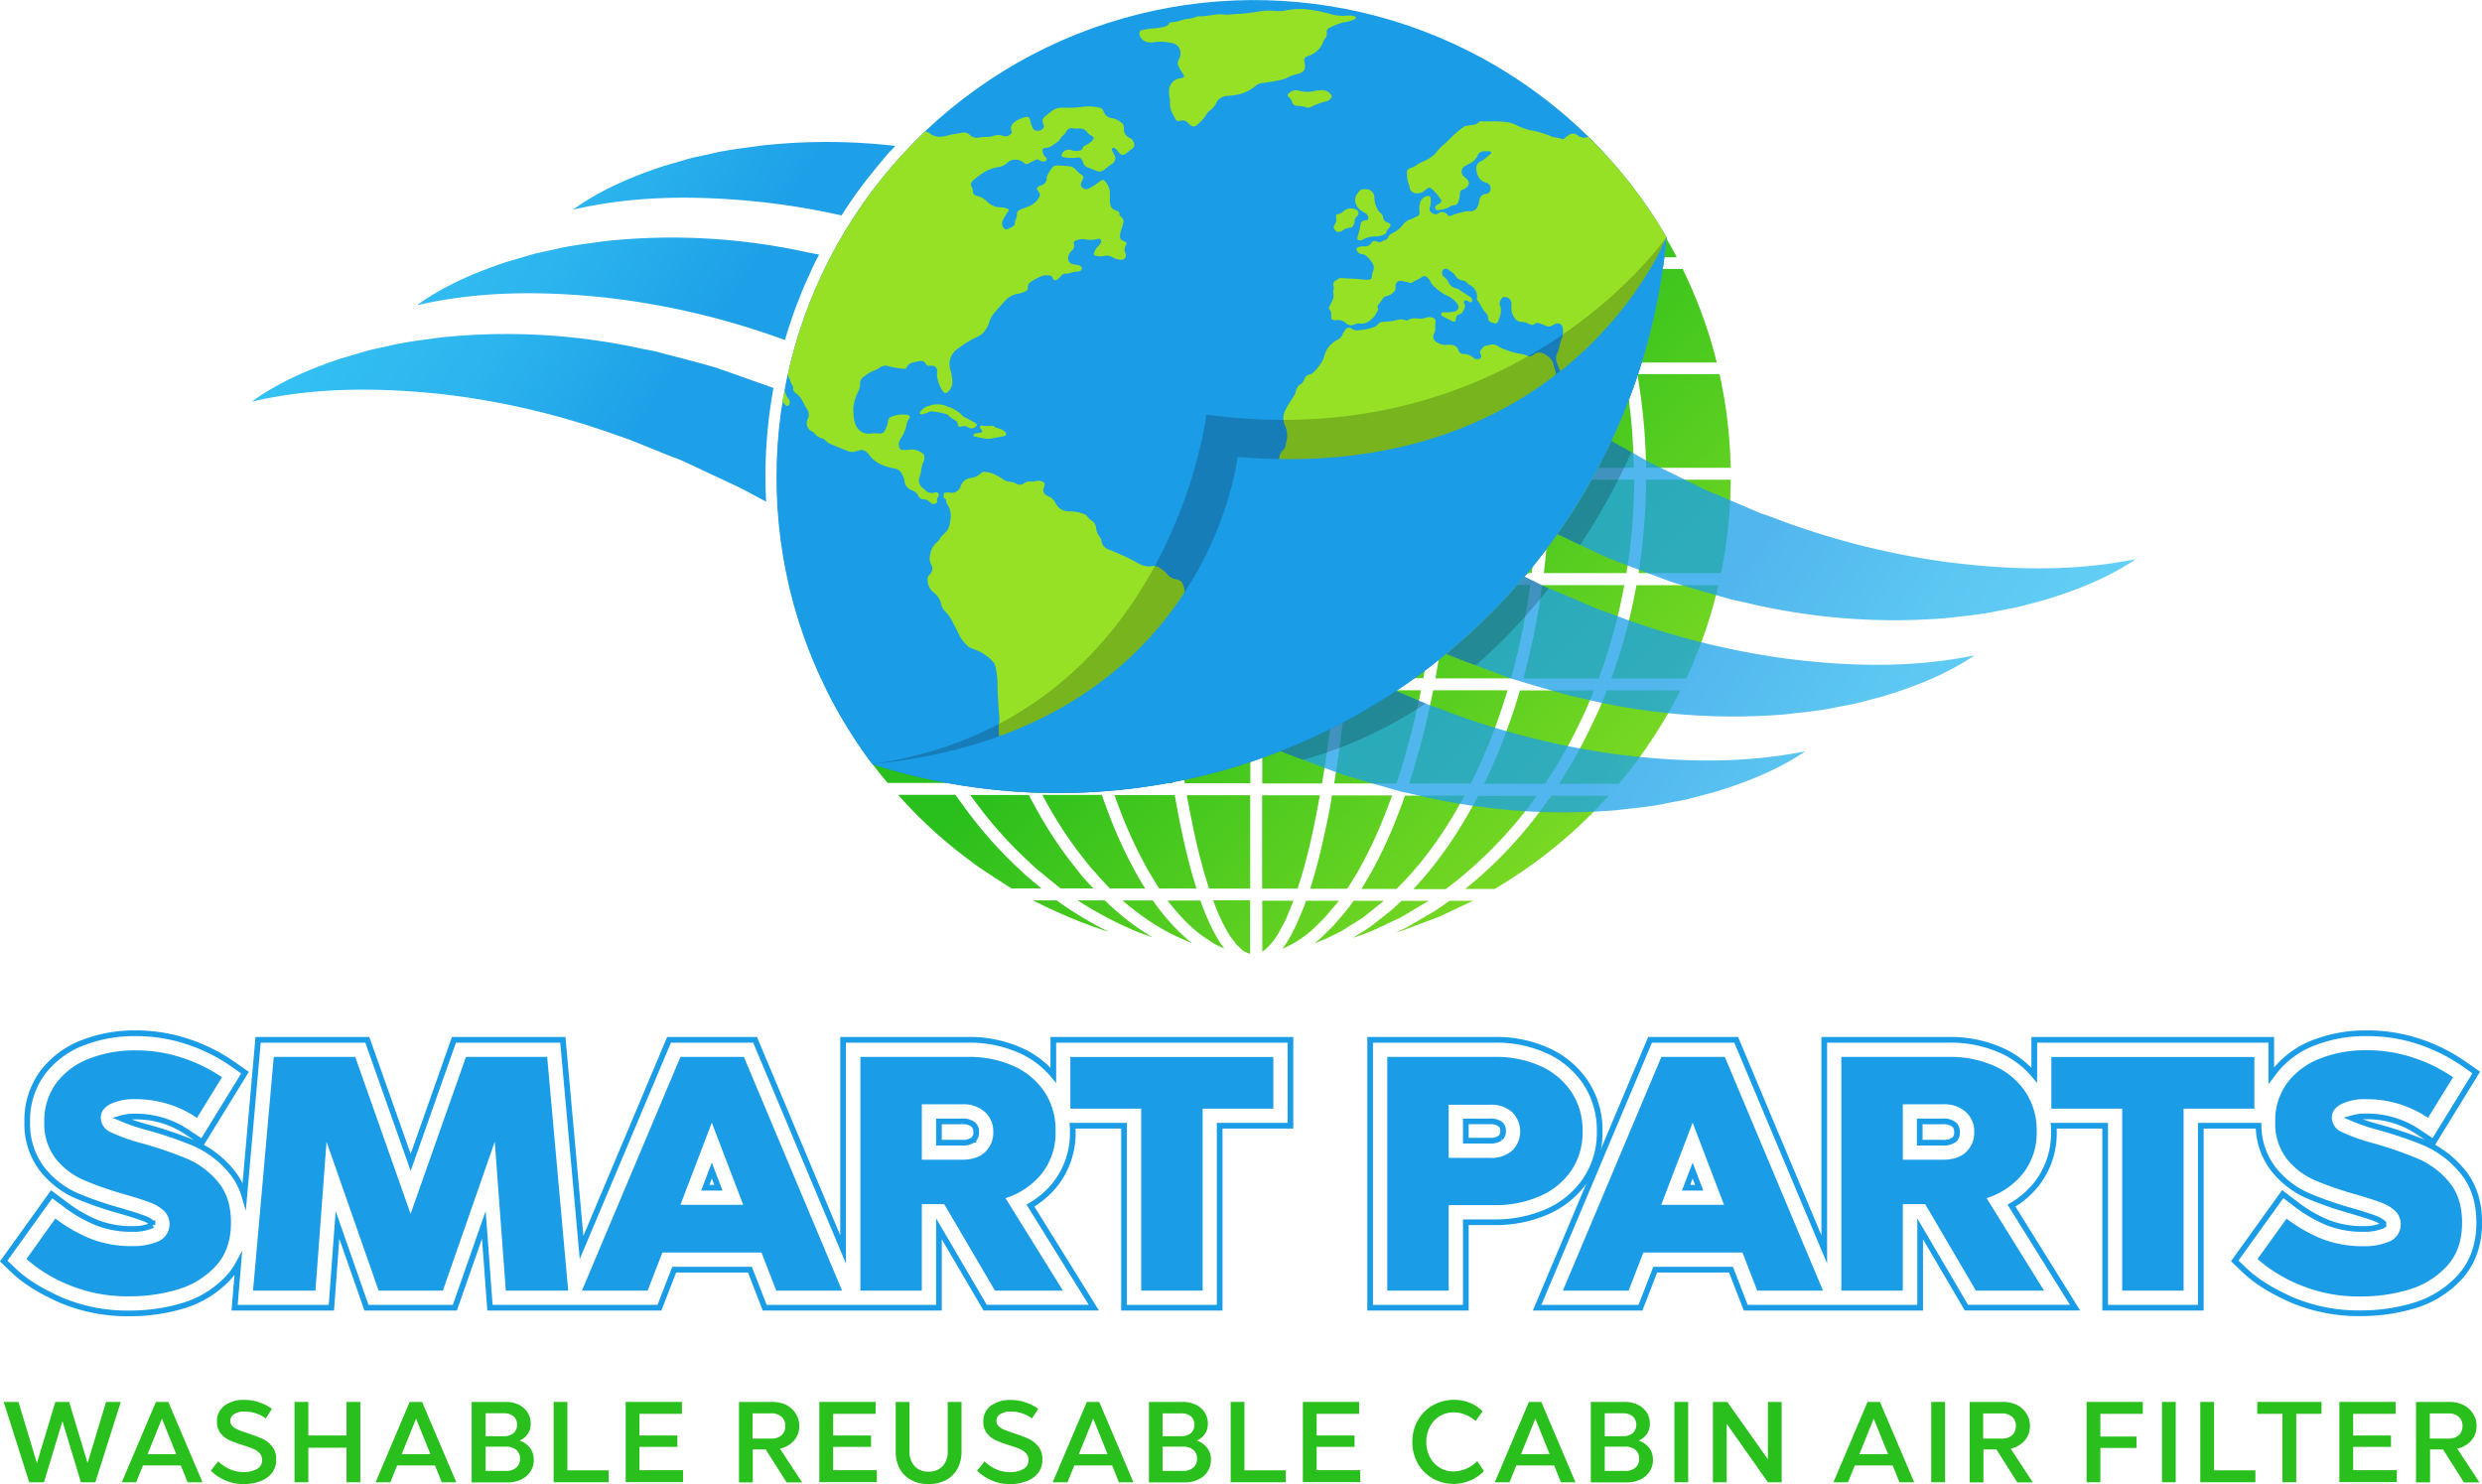 <svg xmlns="http://www.w3.org/2000/svg" xmlns:xlink="http://www.w3.org/1999/xlink" viewBox="0 0 672.48 402.17"><defs><style>.cls-1,.cls-42{fill:none;}.cls-2{fill:url(#linear-gradient);}.cls-3{fill:url(#linear-gradient-2);}.cls-4{fill:url(#linear-gradient-3);}.cls-5{fill:url(#linear-gradient-4);}.cls-6{fill:url(#linear-gradient-5);}.cls-7{fill:url(#linear-gradient-6);}.cls-8{fill:url(#linear-gradient-7);}.cls-9{fill:url(#linear-gradient-8);}.cls-10{fill:url(#linear-gradient-9);}.cls-11{fill:url(#linear-gradient-10);}.cls-12{fill:url(#linear-gradient-11);}.cls-13{fill:url(#linear-gradient-12);}.cls-14{fill:url(#linear-gradient-13);}.cls-15{fill:url(#linear-gradient-14);}.cls-16{fill:url(#linear-gradient-15);}.cls-17{fill:url(#linear-gradient-16);}.cls-18{fill:url(#linear-gradient-17);}.cls-19{fill:url(#linear-gradient-18);}.cls-20{fill:url(#linear-gradient-19);}.cls-21{fill:url(#linear-gradient-20);}.cls-22{fill:url(#linear-gradient-21);}.cls-23{fill:url(#linear-gradient-22);}.cls-24{fill:url(#linear-gradient-23);}.cls-25{fill:url(#linear-gradient-24);}.cls-26{fill:url(#linear-gradient-25);}.cls-27{fill:url(#linear-gradient-26);}.cls-28{fill:url(#linear-gradient-27);}.cls-29{fill:url(#linear-gradient-28);}.cls-30{fill:url(#linear-gradient-29);}.cls-31{fill:url(#linear-gradient-30);}.cls-32{fill:url(#linear-gradient-31);}.cls-33{fill:url(#linear-gradient-32);}.cls-34{fill:url(#linear-gradient-33);}.cls-35{fill:url(#linear-gradient-34);}.cls-36{fill:url(#linear-gradient-35);}.cls-37{fill:url(#linear-gradient-36);}.cls-38{fill:url(#linear-gradient-37);}.cls-39{fill:url(#linear-gradient-38);}.cls-40{fill:url(#linear-gradient-39);}.cls-41{fill:url(#linear-gradient-40);}.cls-42{stroke:#1b9ce7;stroke-miterlimit:10;stroke-width:1.54px;}.cls-43{fill:url(#linear-gradient-41);}.cls-44{fill:url(#linear-gradient-42);}.cls-45{fill:url(#linear-gradient-43);}.cls-46{fill:url(#linear-gradient-44);}.cls-47{fill:url(#linear-gradient-45);}.cls-48{fill:url(#linear-gradient-46);}.cls-49{fill:url(#linear-gradient-47);}.cls-50{fill:url(#linear-gradient-48);}.cls-51{fill:url(#linear-gradient-49);}.cls-52{fill:url(#linear-gradient-50);}.cls-53{fill:url(#linear-gradient-51);}.cls-54{fill:url(#linear-gradient-52);}.cls-55{fill:url(#linear-gradient-53);}.cls-56{fill:url(#linear-gradient-54);}.cls-57{fill:url(#linear-gradient-55);}.cls-58{fill:url(#linear-gradient-56);}.cls-59{fill:url(#linear-gradient-57);}.cls-60{fill:url(#linear-gradient-58);}.cls-61{fill:url(#linear-gradient-59);}.cls-62{fill:url(#linear-gradient-60);}.cls-63{fill:url(#linear-gradient-61);}.cls-64{fill:url(#linear-gradient-62);}.cls-65{fill:url(#linear-gradient-63);}.cls-66{fill:url(#linear-gradient-64);}.cls-67{fill:url(#linear-gradient-65);}.cls-68{fill:url(#linear-gradient-66);}.cls-69{fill:url(#linear-gradient-67);}.cls-70{fill:url(#linear-gradient-68);}.cls-71{fill:url(#linear-gradient-69);}.cls-72{fill:url(#linear-gradient-70);}.cls-73{fill:url(#linear-gradient-71);}.cls-74{fill:url(#linear-gradient-72);}.cls-75{fill:url(#linear-gradient-73);}.cls-76{fill:url(#linear-gradient-74);}.cls-77{fill:url(#linear-gradient-75);}.cls-78{fill:url(#linear-gradient-76);}.cls-79{fill:url(#linear-gradient-77);}.cls-80{fill:url(#linear-gradient-78);}.cls-81{fill:url(#linear-gradient-79);}.cls-82{fill:url(#linear-gradient-80);}.cls-83{fill:url(#linear-gradient-81);}.cls-84{fill:url(#linear-gradient-82);}.cls-85{fill:url(#linear-gradient-83);}.cls-86{fill:url(#linear-gradient-84);}.cls-87{fill:url(#linear-gradient-85);}.cls-88{fill:url(#linear-gradient-86);}.cls-89{fill:url(#linear-gradient-87);}.cls-90{fill:url(#linear-gradient-88);}.cls-91{fill:url(#linear-gradient-89);}.cls-92{fill:url(#linear-gradient-90);}.cls-93{fill:url(#linear-gradient-91);}.cls-94{fill:url(#linear-gradient-92);}.cls-95{fill:url(#linear-gradient-93);}.cls-96{fill:url(#linear-gradient-94);}.cls-97{fill:url(#linear-gradient-95);}.cls-98{fill:url(#linear-gradient-96);}.cls-99{fill:url(#linear-gradient-97);}.cls-100{fill:url(#linear-gradient-98);}.cls-101{fill:url(#linear-gradient-99);}.cls-102{fill:url(#linear-gradient-100);}.cls-103{fill:url(#linear-gradient-101);}.cls-104{fill:url(#linear-gradient-102);}.cls-105{fill:url(#linear-gradient-103);}.cls-106{fill:url(#linear-gradient-104);}.cls-107{fill:url(#linear-gradient-105);}.cls-108{fill:url(#linear-gradient-106);}.cls-109{fill:url(#linear-gradient-107);}.cls-110{fill:url(#linear-gradient-108);}.cls-111{fill:url(#linear-gradient-109);}.cls-112{fill:url(#linear-gradient-110);}.cls-113{fill:url(#linear-gradient-111);}.cls-114{fill:url(#linear-gradient-112);}.cls-115{fill:url(#linear-gradient-113);}.cls-116{fill:url(#linear-gradient-114);}.cls-117{fill:url(#linear-gradient-115);}.cls-118{fill:url(#linear-gradient-116);}.cls-119{fill:url(#linear-gradient-117);}.cls-120{fill:url(#linear-gradient-118);}.cls-121{fill:url(#linear-gradient-119);}.cls-122{fill:url(#linear-gradient-120);}.cls-123{fill:url(#linear-gradient-121);}.cls-124{fill:url(#linear-gradient-122);}.cls-125{fill:url(#linear-gradient-123);}.cls-126{fill:url(#linear-gradient-124);}.cls-127{fill:url(#linear-gradient-125);}.cls-128{fill:url(#linear-gradient-126);}.cls-129{fill:url(#linear-gradient-127);}.cls-130{fill:url(#linear-gradient-128);}.cls-131{fill:url(#linear-gradient-129);}.cls-132{fill:url(#linear-gradient-130);}.cls-133{fill:url(#linear-gradient-131);}.cls-134{fill:url(#linear-gradient-132);}.cls-135{fill:url(#linear-gradient-133);}.cls-136{fill:url(#linear-gradient-134);}.cls-137{fill:url(#linear-gradient-135);}.cls-138{fill:url(#linear-gradient-136);}.cls-139{fill:url(#linear-gradient-137);}.cls-140{fill:url(#linear-gradient-138);}.cls-141{fill:url(#linear-gradient-139);}.cls-142{fill:url(#linear-gradient-140);}.cls-143{opacity:0.77;}.cls-144{fill:url(#linear-gradient-141);}.cls-145{fill:url(#linear-gradient-142);}.cls-146{fill:url(#linear-gradient-143);}.cls-147,.cls-162{opacity:0.2;}.cls-148{clip-path:url(#clip-path);}.cls-149{fill:url(#linear-gradient-144);}.cls-150{fill:url(#linear-gradient-145);}.cls-151{fill:url(#linear-gradient-146);}.cls-152{fill:url(#linear-gradient-147);}.cls-153{fill:url(#linear-gradient-148);}.cls-154{fill:url(#linear-gradient-149);}.cls-155{fill:url(#linear-gradient-150);}.cls-156{fill:url(#linear-gradient-151);}.cls-157{fill:url(#linear-gradient-152);}.cls-158{fill:url(#linear-gradient-153);}.cls-159{fill:url(#linear-gradient-154);}.cls-160{fill:url(#linear-gradient-155);}.cls-161{fill:url(#linear-gradient-156);}.cls-163{fill:url(#linear-gradient-157);}.cls-164{fill:url(#linear-gradient-158);}.cls-165{fill:url(#linear-gradient-159);}.cls-166{fill:url(#linear-gradient-160);}</style><linearGradient id="linear-gradient" x1="1.02" y1="390.78" x2="32.77" y2="390.78" gradientUnits="userSpaceOnUse"><stop offset="0.02" stop-color="#29bf1c"/><stop offset="0.09" stop-color="#29bf1c"/></linearGradient><linearGradient id="linear-gradient-2" x1="32.95" y1="390.78" x2="54.81" y2="390.78" xlink:href="#linear-gradient"/><linearGradient id="linear-gradient-3" x1="57.11" y1="390.77" x2="74.77" y2="390.77" xlink:href="#linear-gradient"/><linearGradient id="linear-gradient-4" x1="79.8" y1="390.78" x2="97.63" y2="390.78" xlink:href="#linear-gradient"/><linearGradient id="linear-gradient-5" x1="101.82" y1="390.78" x2="123.68" y2="390.78" xlink:href="#linear-gradient"/><linearGradient id="linear-gradient-6" x1="127.84" y1="390.78" x2="144.67" y2="390.78" xlink:href="#linear-gradient"/><linearGradient id="linear-gradient-7" x1="149.98" y1="390.78" x2="164.9" y2="390.78" xlink:href="#linear-gradient"/><linearGradient id="linear-gradient-8" x1="169.53" y1="390.78" x2="185.08" y2="390.78" xlink:href="#linear-gradient"/><linearGradient id="linear-gradient-9" x1="200.16" y1="390.78" x2="217.26" y2="390.78" xlink:href="#linear-gradient"/><linearGradient id="linear-gradient-10" x1="222.01" y1="390.78" x2="237.56" y2="390.78" xlink:href="#linear-gradient"/><linearGradient id="linear-gradient-11" x1="242.69" y1="391.03" x2="260.51" y2="391.03" xlink:href="#linear-gradient"/><linearGradient id="linear-gradient-12" x1="264.73" y1="390.77" x2="282.4" y2="390.77" xlink:href="#linear-gradient"/><linearGradient id="linear-gradient-13" x1="285.28" y1="390.78" x2="307.14" y2="390.78" xlink:href="#linear-gradient"/><linearGradient id="linear-gradient-14" x1="311.3" y1="390.78" x2="328.13" y2="390.78" xlink:href="#linear-gradient"/><linearGradient id="linear-gradient-15" x1="333.44" y1="390.78" x2="348.37" y2="390.78" xlink:href="#linear-gradient"/><linearGradient id="linear-gradient-16" x1="353" y1="390.78" x2="368.55" y2="390.78" xlink:href="#linear-gradient"/><linearGradient id="linear-gradient-17" x1="382.69" y1="390.77" x2="402.09" y2="390.77" xlink:href="#linear-gradient"/><linearGradient id="linear-gradient-18" x1="405.04" y1="390.78" x2="426.9" y2="390.78" xlink:href="#linear-gradient"/><linearGradient id="linear-gradient-19" x1="431.06" y1="390.78" x2="447.89" y2="390.78" xlink:href="#linear-gradient"/><linearGradient id="linear-gradient-20" x1="453.67" y1="390.78" x2="457.4" y2="390.78" xlink:href="#linear-gradient"/><linearGradient id="linear-gradient-21" x1="464.05" y1="390.78" x2="482.71" y2="390.78" xlink:href="#linear-gradient"/><linearGradient id="linear-gradient-22" x1="496.76" y1="390.78" x2="518.62" y2="390.78" xlink:href="#linear-gradient"/><linearGradient id="linear-gradient-23" x1="523.25" y1="390.78" x2="526.98" y2="390.78" xlink:href="#linear-gradient"/><linearGradient id="linear-gradient-24" x1="533.63" y1="390.78" x2="550.74" y2="390.78" xlink:href="#linear-gradient"/><linearGradient id="linear-gradient-25" x1="565.34" y1="390.78" x2="580.58" y2="390.78" xlink:href="#linear-gradient"/><linearGradient id="linear-gradient-26" x1="585.77" y1="390.78" x2="589.5" y2="390.78" xlink:href="#linear-gradient"/><linearGradient id="linear-gradient-27" x1="596.15" y1="390.78" x2="611.08" y2="390.78" xlink:href="#linear-gradient"/><linearGradient id="linear-gradient-28" x1="611.58" y1="390.78" x2="628.99" y2="390.78" xlink:href="#linear-gradient"/><linearGradient id="linear-gradient-29" x1="633.84" y1="390.78" x2="649.39" y2="390.78" xlink:href="#linear-gradient"/><linearGradient id="linear-gradient-30" x1="654.6" y1="390.78" x2="671.71" y2="390.78" xlink:href="#linear-gradient"/><linearGradient id="linear-gradient-31" x1="7.14" y1="317.94" x2="62.6" y2="317.94" gradientUnits="userSpaceOnUse"><stop offset="0.71" stop-color="#1b9ce7"/><stop offset="0.89" stop-color="#1b9ce7"/></linearGradient><linearGradient id="linear-gradient-32" x1="68.56" y1="318.07" x2="153.97" y2="318.07" xlink:href="#linear-gradient-31"/><linearGradient id="linear-gradient-33" x1="157.67" y1="318.07" x2="228.15" y2="318.07" xlink:href="#linear-gradient-31"/><linearGradient id="linear-gradient-34" x1="233.12" y1="318.07" x2="288.03" y2="318.07" xlink:href="#linear-gradient-31"/><linearGradient id="linear-gradient-35" x1="290.02" y1="318.07" x2="345.03" y2="318.07" xlink:href="#linear-gradient-31"/><linearGradient id="linear-gradient-36" x1="375.87" y1="318.07" x2="428.79" y2="318.07" xlink:href="#linear-gradient-31"/><linearGradient id="linear-gradient-37" x1="423.45" y1="318.07" x2="493.93" y2="318.07" xlink:href="#linear-gradient-31"/><linearGradient id="linear-gradient-38" x1="498.9" y1="318.07" x2="553.82" y2="318.07" xlink:href="#linear-gradient-31"/><linearGradient id="linear-gradient-39" x1="555.8" y1="318.07" x2="610.81" y2="318.07" xlink:href="#linear-gradient-31"/><linearGradient id="linear-gradient-40" x1="611.62" y1="317.94" x2="667.08" y2="317.94" xlink:href="#linear-gradient-31"/><linearGradient id="linear-gradient-41" x1="259.85" y1="217.86" x2="409.01" y2="367.02" gradientTransform="translate(0.51 -0.9) rotate(0.08)" gradientUnits="userSpaceOnUse"><stop offset="0" stop-color="#29bf1c"/><stop offset="1" stop-color="#b2ea28"/></linearGradient><linearGradient id="linear-gradient-42" x1="267.59" y1="210.12" x2="416.75" y2="359.28" xlink:href="#linear-gradient-41"/><linearGradient id="linear-gradient-43" x1="278.88" y1="198.83" x2="428.04" y2="347.99" xlink:href="#linear-gradient-41"/><linearGradient id="linear-gradient-44" x1="259.51" y1="218.2" x2="408.67" y2="367.36" xlink:href="#linear-gradient-41"/><linearGradient id="linear-gradient-45" x1="386.29" y1="91.42" x2="535.45" y2="240.58" xlink:href="#linear-gradient-41"/><linearGradient id="linear-gradient-46" x1="293.09" y1="184.62" x2="442.25" y2="333.78" xlink:href="#linear-gradient-41"/><linearGradient id="linear-gradient-47" x1="256.3" y1="221.41" x2="405.46" y2="370.57" xlink:href="#linear-gradient-41"/><linearGradient id="linear-gradient-48" x1="380.24" y1="97.47" x2="529.4" y2="246.63" xlink:href="#linear-gradient-41"/><linearGradient id="linear-gradient-49" x1="392.12" y1="85.59" x2="541.28" y2="234.75" xlink:href="#linear-gradient-41"/><linearGradient id="linear-gradient-50" x1="330.94" y1="146.77" x2="480.1" y2="295.93" xlink:href="#linear-gradient-41"/><linearGradient id="linear-gradient-51" x1="310.27" y1="167.44" x2="459.43" y2="316.6" xlink:href="#linear-gradient-41"/><linearGradient id="linear-gradient-52" x1="357.02" y1="120.69" x2="506.18" y2="269.85" xlink:href="#linear-gradient-41"/><linearGradient id="linear-gradient-53" x1="265.15" y1="212.56" x2="414.31" y2="361.72" xlink:href="#linear-gradient-41"/><linearGradient id="linear-gradient-54" x1="330.87" y1="146.84" x2="480.03" y2="296" xlink:href="#linear-gradient-41"/><linearGradient id="linear-gradient-55" x1="359.47" y1="118.24" x2="508.63" y2="267.4" xlink:href="#linear-gradient-41"/><linearGradient id="linear-gradient-56" x1="345.01" y1="132.7" x2="494.17" y2="281.86" xlink:href="#linear-gradient-41"/><linearGradient id="linear-gradient-57" x1="374.28" y1="103.43" x2="523.44" y2="252.59" xlink:href="#linear-gradient-41"/><linearGradient id="linear-gradient-58" x1="402.46" y1="75.25" x2="551.62" y2="224.41" xlink:href="#linear-gradient-41"/><linearGradient id="linear-gradient-59" x1="389.56" y1="88.15" x2="538.72" y2="237.31" xlink:href="#linear-gradient-41"/><linearGradient id="linear-gradient-60" x1="303.69" y1="174.02" x2="452.85" y2="323.18" xlink:href="#linear-gradient-41"/><linearGradient id="linear-gradient-61" x1="282" y1="195.71" x2="431.16" y2="344.87" xlink:href="#linear-gradient-41"/><linearGradient id="linear-gradient-62" x1="276.75" y1="200.96" x2="425.91" y2="350.12" xlink:href="#linear-gradient-41"/><linearGradient id="linear-gradient-63" x1="317.06" y1="160.65" x2="466.22" y2="309.81" xlink:href="#linear-gradient-41"/><linearGradient id="linear-gradient-64" x1="291.06" y1="186.65" x2="440.22" y2="335.81" xlink:href="#linear-gradient-41"/><linearGradient id="linear-gradient-65" x1="270.67" y1="207.04" x2="419.83" y2="356.2" xlink:href="#linear-gradient-41"/><linearGradient id="linear-gradient-66" x1="347.03" y1="130.68" x2="496.19" y2="279.84" xlink:href="#linear-gradient-41"/><linearGradient id="linear-gradient-67" x1="304.55" y1="173.16" x2="453.71" y2="322.32" xlink:href="#linear-gradient-41"/><linearGradient id="linear-gradient-68" x1="304.78" y1="172.93" x2="453.94" y2="322.09" xlink:href="#linear-gradient-41"/><linearGradient id="linear-gradient-69" x1="292.22" y1="185.49" x2="441.38" y2="334.65" xlink:href="#linear-gradient-41"/><linearGradient id="linear-gradient-70" x1="281.66" y1="196.05" x2="430.82" y2="345.21" xlink:href="#linear-gradient-41"/><linearGradient id="linear-gradient-71" x1="352.53" y1="125.18" x2="501.69" y2="274.34" xlink:href="#linear-gradient-41"/><linearGradient id="linear-gradient-72" x1="409.46" y1="68.25" x2="558.62" y2="217.41" xlink:href="#linear-gradient-41"/><linearGradient id="linear-gradient-73" x1="318.96" y1="158.75" x2="468.12" y2="307.91" xlink:href="#linear-gradient-41"/><linearGradient id="linear-gradient-74" x1="373.22" y1="104.49" x2="522.38" y2="253.65" xlink:href="#linear-gradient-41"/><linearGradient id="linear-gradient-75" x1="381.31" y1="96.4" x2="530.47" y2="245.56" xlink:href="#linear-gradient-41"/><linearGradient id="linear-gradient-76" x1="397.48" y1="80.23" x2="546.64" y2="229.39" xlink:href="#linear-gradient-41"/><linearGradient id="linear-gradient-77" x1="331.89" y1="145.82" x2="481.05" y2="294.98" xlink:href="#linear-gradient-41"/><linearGradient id="linear-gradient-78" x1="334.78" y1="142.93" x2="483.94" y2="292.09" xlink:href="#linear-gradient-41"/><linearGradient id="linear-gradient-79" x1="317.73" y1="159.98" x2="466.89" y2="309.14" xlink:href="#linear-gradient-41"/><linearGradient id="linear-gradient-80" x1="282.57" y1="195.14" x2="431.73" y2="344.3" xlink:href="#linear-gradient-41"/><linearGradient id="linear-gradient-81" x1="365.12" y1="112.59" x2="514.28" y2="261.75" xlink:href="#linear-gradient-41"/><linearGradient id="linear-gradient-82" x1="265.61" y1="212.1" x2="414.77" y2="361.26" xlink:href="#linear-gradient-41"/><linearGradient id="linear-gradient-83" x1="270.75" y1="206.96" x2="419.91" y2="356.12" xlink:href="#linear-gradient-41"/><linearGradient id="linear-gradient-84" x1="363.31" y1="114.4" x2="512.47" y2="263.56" xlink:href="#linear-gradient-41"/><linearGradient id="linear-gradient-85" x1="292.57" y1="185.14" x2="441.73" y2="334.3" xlink:href="#linear-gradient-41"/><linearGradient id="linear-gradient-86" x1="274.29" y1="203.42" x2="423.45" y2="352.58" xlink:href="#linear-gradient-41"/><linearGradient id="linear-gradient-87" x1="279.9" y1="197.81" x2="429.06" y2="346.97" xlink:href="#linear-gradient-41"/><linearGradient id="linear-gradient-88" x1="322.53" y1="155.18" x2="471.69" y2="304.34" xlink:href="#linear-gradient-41"/><linearGradient id="linear-gradient-89" x1="341.74" y1="135.97" x2="490.9" y2="285.13" xlink:href="#linear-gradient-41"/><linearGradient id="linear-gradient-90" x1="306.03" y1="171.69" x2="455.18" y2="320.85" xlink:href="#linear-gradient-41"/><linearGradient id="linear-gradient-91" x1="291.82" y1="185.89" x2="440.98" y2="335.05" xlink:href="#linear-gradient-41"/><linearGradient id="linear-gradient-92" x1="421.75" y1="55.96" x2="570.91" y2="205.12" xlink:href="#linear-gradient-41"/><linearGradient id="linear-gradient-93" x1="385.06" y1="92.65" x2="534.22" y2="241.81" xlink:href="#linear-gradient-41"/><linearGradient id="linear-gradient-94" x1="397.58" y1="80.13" x2="546.74" y2="229.29" xlink:href="#linear-gradient-41"/><linearGradient id="linear-gradient-95" x1="371.72" y1="105.99" x2="520.88" y2="255.15" xlink:href="#linear-gradient-41"/><linearGradient id="linear-gradient-96" x1="357.93" y1="119.78" x2="507.09" y2="268.94" xlink:href="#linear-gradient-41"/><linearGradient id="linear-gradient-97" x1="343.82" y1="133.89" x2="492.98" y2="283.05" xlink:href="#linear-gradient-41"/><linearGradient id="linear-gradient-98" x1="406.27" y1="71.44" x2="555.43" y2="220.6" xlink:href="#linear-gradient-41"/><linearGradient id="linear-gradient-99" x1="329.39" y1="148.32" x2="478.55" y2="297.48" xlink:href="#linear-gradient-41"/><linearGradient id="linear-gradient-100" x1="431.28" y1="46.43" x2="580.44" y2="195.59" xlink:href="#linear-gradient-41"/><linearGradient id="linear-gradient-101" x1="427.93" y1="49.78" x2="577.09" y2="198.94" xlink:href="#linear-gradient-41"/><linearGradient id="linear-gradient-102" x1="427.08" y1="50.63" x2="576.24" y2="199.79" xlink:href="#linear-gradient-41"/><linearGradient id="linear-gradient-103" x1="410.9" y1="66.81" x2="560.06" y2="215.97" xlink:href="#linear-gradient-41"/><linearGradient id="linear-gradient-104" x1="416.64" y1="61.07" x2="565.8" y2="210.23" xlink:href="#linear-gradient-41"/><linearGradient id="linear-gradient-105" x1="286.2" y1="191.51" x2="435.36" y2="340.67" xlink:href="#linear-gradient-41"/><linearGradient id="linear-gradient-106" x1="314.61" y1="163.1" x2="463.77" y2="312.26" xlink:href="#linear-gradient-41"/><linearGradient id="linear-gradient-107" x1="358.17" y1="119.54" x2="507.33" y2="268.7" xlink:href="#linear-gradient-41"/><linearGradient id="linear-gradient-108" x1="378.53" y1="99.18" x2="527.69" y2="248.34" xlink:href="#linear-gradient-41"/><linearGradient id="linear-gradient-109" x1="395.45" y1="82.26" x2="544.61" y2="231.42" xlink:href="#linear-gradient-41"/><linearGradient id="linear-gradient-110" x1="308.69" y1="169.02" x2="457.85" y2="318.18" xlink:href="#linear-gradient-41"/><linearGradient id="linear-gradient-111" x1="332.69" y1="145.02" x2="481.85" y2="294.18" xlink:href="#linear-gradient-41"/><linearGradient id="linear-gradient-112" x1="299.38" y1="178.33" x2="448.54" y2="327.49" xlink:href="#linear-gradient-41"/><linearGradient id="linear-gradient-113" x1="382.5" y1="95.21" x2="531.66" y2="244.37" xlink:href="#linear-gradient-41"/><linearGradient id="linear-gradient-114" x1="302.41" y1="175.3" x2="451.57" y2="324.46" xlink:href="#linear-gradient-41"/><linearGradient id="linear-gradient-115" x1="290.86" y1="186.85" x2="440.02" y2="336.01" xlink:href="#linear-gradient-41"/><linearGradient id="linear-gradient-116" x1="296.45" y1="181.26" x2="445.61" y2="330.42" xlink:href="#linear-gradient-41"/><linearGradient id="linear-gradient-117" x1="420.48" y1="57.23" x2="569.64" y2="206.39" xlink:href="#linear-gradient-41"/><linearGradient id="linear-gradient-118" x1="383.75" y1="93.96" x2="532.91" y2="243.12" xlink:href="#linear-gradient-41"/><linearGradient id="linear-gradient-119" x1="406.41" y1="71.3" x2="555.57" y2="220.46" xlink:href="#linear-gradient-41"/><linearGradient id="linear-gradient-120" x1="341.53" y1="136.18" x2="490.69" y2="285.34" xlink:href="#linear-gradient-41"/><linearGradient id="linear-gradient-121" x1="336.29" y1="141.42" x2="485.45" y2="290.58" xlink:href="#linear-gradient-41"/><linearGradient id="linear-gradient-122" x1="356.59" y1="121.12" x2="505.75" y2="270.28" xlink:href="#linear-gradient-41"/><linearGradient id="linear-gradient-123" x1="370.66" y1="107.05" x2="519.82" y2="256.21" xlink:href="#linear-gradient-41"/><linearGradient id="linear-gradient-124" x1="396.53" y1="81.18" x2="545.69" y2="230.34" xlink:href="#linear-gradient-41"/><linearGradient id="linear-gradient-125" x1="408.25" y1="69.46" x2="557.41" y2="218.62" xlink:href="#linear-gradient-41"/><linearGradient id="linear-gradient-126" x1="353.86" y1="123.85" x2="503.02" y2="273.01" xlink:href="#linear-gradient-41"/><linearGradient id="linear-gradient-127" x1="395.99" y1="81.72" x2="545.15" y2="230.88" xlink:href="#linear-gradient-41"/><linearGradient id="linear-gradient-128" x1="383.61" y1="94.1" x2="532.77" y2="243.26" xlink:href="#linear-gradient-41"/><linearGradient id="linear-gradient-129" x1="325.35" y1="152.36" x2="474.51" y2="301.52" xlink:href="#linear-gradient-41"/><linearGradient id="linear-gradient-130" x1="307.54" y1="170.17" x2="456.7" y2="319.33" xlink:href="#linear-gradient-41"/><linearGradient id="linear-gradient-131" x1="315.91" y1="161.8" x2="465.07" y2="310.96" xlink:href="#linear-gradient-41"/><linearGradient id="linear-gradient-132" x1="366.19" y1="111.52" x2="515.35" y2="260.68" xlink:href="#linear-gradient-41"/><linearGradient id="linear-gradient-133" x1="347.23" y1="130.48" x2="496.39" y2="279.64" xlink:href="#linear-gradient-41"/><linearGradient id="linear-gradient-134" x1="324.3" y1="153.41" x2="473.46" y2="302.57" xlink:href="#linear-gradient-41"/><linearGradient id="linear-gradient-135" x1="413.4" y1="64.31" x2="562.56" y2="213.47" xlink:href="#linear-gradient-41"/><linearGradient id="linear-gradient-136" x1="417.17" y1="60.54" x2="566.33" y2="209.7" xlink:href="#linear-gradient-41"/><linearGradient id="linear-gradient-137" x1="422" y1="55.71" x2="571.16" y2="204.87" xlink:href="#linear-gradient-41"/><linearGradient id="linear-gradient-138" x1="395.64" y1="82.07" x2="544.8" y2="231.23" xlink:href="#linear-gradient-41"/><linearGradient id="linear-gradient-139" x1="369.54" y1="108.17" x2="518.7" y2="257.33" xlink:href="#linear-gradient-41"/><linearGradient id="linear-gradient-140" x1="405.38" y1="72.33" x2="554.54" y2="221.49" xlink:href="#linear-gradient-41"/><linearGradient id="linear-gradient-141" x1="623.62" y1="172.3" x2="364.9" y2="77.17" gradientTransform="matrix(0.97, 0.25, -0.25, 0.97, 66.69, -77.46)" gradientUnits="userSpaceOnUse"><stop offset="0.16" stop-color="#38c6f4"/><stop offset="0.32" stop-color="#35c2f3"/><stop offset="0.49" stop-color="#2cb5ee"/><stop offset="0.66" stop-color="#1ea0e8"/></linearGradient><linearGradient id="linear-gradient-142" x1="608.78" y1="212.67" x2="350.05" y2="117.53" xlink:href="#linear-gradient-141"/><linearGradient id="linear-gradient-143" x1="592.95" y1="255.7" x2="334.23" y2="160.57" xlink:href="#linear-gradient-141"/><clipPath id="clip-path" transform="translate(0 0)"><path class="cls-1" d="M451.53,64.23A129.38,129.38,0,1,0,236.29,207.07,165.57,165.57,0,0,0,451.53,64.23Z"/></clipPath><linearGradient id="linear-gradient-144" x1="168.69" y1="-58.15" x2="308.92" y2="96.21" gradientTransform="translate(0.51 -0.9) rotate(0.08)" xlink:href="#linear-gradient-31"/><linearGradient id="linear-gradient-145" x1="359.8" y1="80.55" x2="466.74" y2="80.55" gradientTransform="translate(0.51 -0.9) rotate(0.08)" gradientUnits="userSpaceOnUse"><stop offset="0.71" stop-color="#96e126"/><stop offset="0.85" stop-color="#96e126"/></linearGradient><linearGradient id="linear-gradient-146" x1="346.28" y1="147.05" x2="448.05" y2="147.05" xlink:href="#linear-gradient-145"/><linearGradient id="linear-gradient-147" x1="213.02" y1="83.19" x2="306.86" y2="83.19" xlink:href="#linear-gradient-145"/><linearGradient id="linear-gradient-148" x1="211.64" y1="108.39" x2="213.63" y2="108.39" xlink:href="#linear-gradient-145"/><linearGradient id="linear-gradient-149" x1="251.07" y1="185.11" x2="320.82" y2="185.11" xlink:href="#linear-gradient-145"/><linearGradient id="linear-gradient-150" x1="308.22" y1="18.71" x2="366.83" y2="18.71" xlink:href="#linear-gradient-145"/><linearGradient id="linear-gradient-151" x1="435.14" y1="181.03" x2="446.76" y2="181.03" xlink:href="#linear-gradient-41"/><linearGradient id="linear-gradient-152" x1="366.82" y1="58.5" x2="376.38" y2="58.5" xlink:href="#linear-gradient-145"/><linearGradient id="linear-gradient-153" x1="348.4" y1="27.22" x2="360.36" y2="27.22" xlink:href="#linear-gradient-145"/><linearGradient id="linear-gradient-154" x1="248.94" y1="113.35" x2="264.32" y2="113.35" xlink:href="#linear-gradient-145"/><linearGradient id="linear-gradient-155" x1="360.95" y1="60.03" x2="367.64" y2="60.03" xlink:href="#linear-gradient-145"/><linearGradient id="linear-gradient-156" x1="263.41" y1="117.6" x2="272.28" y2="117.6" xlink:href="#linear-gradient-145"/><linearGradient id="linear-gradient-157" x1="356.77" y1="151.22" x2="407.31" y2="208.29" gradientTransform="translate(0.51 -0.9) rotate(0.08)" xlink:href="#linear-gradient-31"/><linearGradient id="linear-gradient-158" x1="294.1" y1="621.22" x2="35.38" y2="526.09" gradientTransform="matrix(-0.97, -0.23, 0.23, -0.98, 157.54, 701.78)" xlink:href="#linear-gradient-141"/><linearGradient id="linear-gradient-159" x1="277.76" y1="659.37" x2="19.04" y2="564.24" gradientTransform="matrix(-0.97, -0.23, 0.23, -0.98, 157.54, 701.78)" xlink:href="#linear-gradient-141"/><linearGradient id="linear-gradient-160" x1="265.53" y1="697.67" x2="6.81" y2="602.53" gradientTransform="matrix(-0.97, -0.23, 0.23, -0.98, 157.54, 701.78)" xlink:href="#linear-gradient-141"/></defs><g id="Layer_2" data-name="Layer 2"><g id="Layer_1-2" data-name="Layer 1"><path class="cls-2" d="M21.92,401.67l-5-16.55-5,16.55h-4L1,379.9H5l5,16.58,5-16.58h3.73l5,16.58,5-16.58h4l-6.9,21.77Z" transform="translate(0 0)"/><path class="cls-3" d="M50.83,401.67,49,397.13H38.73l-1.83,4.54H33l9.24-21.77h3.36l9.26,21.77Zm-3.08-7.62-3.88-9.61L40,394.05Z" transform="translate(0 0)"/><path class="cls-4" d="M73.68,381.77,72,384.38a9.44,9.44,0,0,0-5.69-1.87,5,5,0,0,0-2.92.72,2.1,2.1,0,0,0-1,1.8,2,2,0,0,0,.61,1.45,5,5,0,0,0,1.49.95c.59.24,1.44.56,2.54.93,1.7.56,3,1.07,4.06,1.52a7.18,7.18,0,0,1,2.62,2.06,5.38,5.38,0,0,1,1.12,3.54,5.66,5.66,0,0,1-1.32,3.89,7.38,7.38,0,0,1-3.31,2.14,12.89,12.89,0,0,1-4.07.66A12.14,12.14,0,0,1,60.68,401a12.75,12.75,0,0,1-3.57-2.46l2-2.55a10.36,10.36,0,0,0,3,2.07,9.16,9.16,0,0,0,4,.85,7.19,7.19,0,0,0,3.42-.79,2.65,2.65,0,0,0,1.49-2.5,2.57,2.57,0,0,0-.68-1.82,5.22,5.22,0,0,0-1.73-1.19c-.69-.3-1.63-.63-2.81-1a30.2,30.2,0,0,1-3.63-1.33,6.64,6.64,0,0,1-2.39-1.88,4.84,4.84,0,0,1-1-3.13,5.17,5.17,0,0,1,2-4.32,8.55,8.55,0,0,1,5.42-1.59,11.87,11.87,0,0,1,4.14.69A12.72,12.72,0,0,1,73.68,381.77Z" transform="translate(0 0)"/><path class="cls-5" d="M93.89,401.67v-9.36H83.54v9.36H79.8V379.9h3.74V389H93.89V379.9h3.74v21.77Z" transform="translate(0 0)"/><path class="cls-6" d="M119.7,401.67l-1.84-4.54H107.6l-1.83,4.54h-4l9.23-21.77h3.36l9.27,21.77Zm-3.08-7.62-3.89-9.61-3.89,9.61Z" transform="translate(0 0)"/><path class="cls-7" d="M142.91,382.7a5.45,5.45,0,0,1,.88,3.08,4.81,4.81,0,0,1-.79,2.78,5.29,5.29,0,0,1-2.22,1.82,5.92,5.92,0,0,1,2.84,2,5.07,5.07,0,0,1,1,3.23,5.63,5.63,0,0,1-.92,3.19,6.1,6.1,0,0,1-2.54,2.15,8.48,8.48,0,0,1-3.67.76h-9.7V379.9H137a8,8,0,0,1,3.5.73A5.87,5.87,0,0,1,142.91,382.7Zm-11.34,6.5h4.92a4,4,0,0,0,2.66-.84,3.16,3.16,0,0,0,0-4.56,4,4,0,0,0-2.66-.82h-4.92Zm0,9.39h5.57a4,4,0,0,0,2.75-.89,3,3,0,0,0,1-2.41,3,3,0,0,0-1-2.39,4.07,4.07,0,0,0-2.75-.87h-5.57Z" transform="translate(0 0)"/><path class="cls-8" d="M164.9,398.44v3.23H150V379.9h3.73v18.54Z" transform="translate(0 0)"/><path class="cls-9" d="M173.26,383.13V389h10.27v3.08H173.26v6.32h11.82v3.23H169.53V379.9h15.24v3.23Z" transform="translate(0 0)"/><path class="cls-10" d="M215.55,383a6,6,0,0,1,1,3.39,5.82,5.82,0,0,1-1.43,4,7.08,7.08,0,0,1-3.79,2.18l6,9.14h-4.2l-5.66-8.93h-3.51v8.93h-3.73V379.9h9a8.59,8.59,0,0,1,3.75.79A6.31,6.31,0,0,1,215.55,383Zm-11.66,6.84H209a3.94,3.94,0,0,0,2.78-.93,3.25,3.25,0,0,0,1-2.49,3.17,3.17,0,0,0-1-2.47A3.94,3.94,0,0,0,209,383h-5.07Z" transform="translate(0 0)"/><path class="cls-11" d="M225.74,383.13V389H236v3.08H225.74v6.32h11.82v3.23H222V379.9h15.24v3.23Z" transform="translate(0 0)"/><path class="cls-12" d="M259.39,398.05a7.65,7.65,0,0,1-3.14,3.06,10,10,0,0,1-4.67,1.06,9.91,9.91,0,0,1-4.63-1.06,7.53,7.53,0,0,1-3.14-3.06,9.56,9.56,0,0,1-1.12-4.75V379.9h3.73v13.4a5.75,5.75,0,0,0,1.37,4,4.89,4.89,0,0,0,3.79,1.49,5,5,0,0,0,3.83-1.49,5.75,5.75,0,0,0,1.37-4V379.9h3.73v13.4A9.56,9.56,0,0,1,259.39,398.05Z" transform="translate(0 0)"/><path class="cls-13" d="M281.31,381.77l-1.71,2.61a9.46,9.46,0,0,0-5.69-1.87,5.07,5.07,0,0,0-2.93.72,2.11,2.11,0,0,0-1,1.8,1.94,1.94,0,0,0,.6,1.45,5.08,5.08,0,0,0,1.49.95c.6.24,1.44.56,2.54.93,1.7.56,3.05,1.07,4.06,1.52a7.3,7.3,0,0,1,2.63,2.06,5.44,5.44,0,0,1,1.12,3.54,5.62,5.62,0,0,1-1.33,3.89,7.38,7.38,0,0,1-3.31,2.14,12.85,12.85,0,0,1-4.07.66,12.1,12.1,0,0,1-5.38-1.15,12.67,12.67,0,0,1-3.58-2.46l2-2.55a10.41,10.41,0,0,0,3,2.07,9.11,9.11,0,0,0,4,.85,7.13,7.13,0,0,0,3.42-.79,2.63,2.63,0,0,0,1.49-2.5,2.52,2.52,0,0,0-.68-1.82,5.22,5.22,0,0,0-1.73-1.19c-.69-.3-1.63-.63-2.81-1a30,30,0,0,1-3.62-1.33,6.59,6.59,0,0,1-2.4-1.88,4.9,4.9,0,0,1-1-3.13,5.17,5.17,0,0,1,2-4.32,8.58,8.58,0,0,1,5.43-1.59,11.81,11.81,0,0,1,4.13.69A12.79,12.79,0,0,1,281.31,381.77Z" transform="translate(0 0)"/><path class="cls-14" d="M303.16,401.67l-1.83-4.54H291.07l-1.84,4.54h-4l9.24-21.77h3.36l9.26,21.77Zm-3.07-7.62-3.89-9.61-3.89,9.61Z" transform="translate(0 0)"/><path class="cls-15" d="M326.37,382.7a5.46,5.46,0,0,1,.89,3.08,4.81,4.81,0,0,1-.79,2.78,5.26,5.26,0,0,1-2.23,1.82,6,6,0,0,1,2.85,2,5.12,5.12,0,0,1,1,3.23,5.63,5.63,0,0,1-.92,3.19,6.07,6.07,0,0,1-2.53,2.15,8.48,8.48,0,0,1-3.67.76H311.3V379.9h9.15a8.06,8.06,0,0,1,3.5.73A5.9,5.9,0,0,1,326.37,382.7ZM315,389.2H320a4,4,0,0,0,2.66-.84,3.14,3.14,0,0,0,0-4.56A4,4,0,0,0,320,383H315Zm0,9.39h5.56a4,4,0,0,0,2.76-.89,3,3,0,0,0,1-2.41,3,3,0,0,0-1-2.39,4.09,4.09,0,0,0-2.76-.87H315Z" transform="translate(0 0)"/><path class="cls-16" d="M348.37,398.44v3.23H333.44V379.9h3.73v18.54Z" transform="translate(0 0)"/><path class="cls-17" d="M356.73,383.13V389H367v3.08H356.73v6.32h11.82v3.23H353V379.9h15.24v3.23Z" transform="translate(0 0)"/><path class="cls-18" d="M401.69,382.45l-1.87,2.61a10,10,0,0,0-2.83-1.72,8.13,8.13,0,0,0-3.08-.61,7.2,7.2,0,0,0-3.79,1,7.33,7.33,0,0,0-2.69,2.88,9.11,9.11,0,0,0,0,8.26,7.31,7.31,0,0,0,2.69,2.87,7.1,7.1,0,0,0,3.77,1,9.17,9.17,0,0,0,6.35-2.8l1.83,2.71a11.52,11.52,0,0,1-13.87,2,10.72,10.72,0,0,1-4.06-4.07,11.71,11.71,0,0,1-1.47-5.87,11.55,11.55,0,0,1,1.49-5.83,10.82,10.82,0,0,1,4.07-4.07,11.8,11.8,0,0,1,9.94-.7A10.14,10.14,0,0,1,401.69,382.45Z" transform="translate(0 0)"/><path class="cls-19" d="M422.92,401.67l-1.83-4.54H410.83L409,401.67H405l9.24-21.77h3.36l9.26,21.77Zm-3.07-7.62L416,384.44l-3.89,9.61Z" transform="translate(0 0)"/><path class="cls-20" d="M446.13,382.7a5.46,5.46,0,0,1,.89,3.08,4.81,4.81,0,0,1-.79,2.78,5.26,5.26,0,0,1-2.23,1.82,6,6,0,0,1,2.85,2,5.12,5.12,0,0,1,1,3.23,5.63,5.63,0,0,1-.92,3.19,6.07,6.07,0,0,1-2.53,2.15,8.48,8.48,0,0,1-3.67.76h-9.71V379.9h9.15a8.06,8.06,0,0,1,3.5.73A5.9,5.9,0,0,1,446.13,382.7Zm-11.33,6.5h4.91a4,4,0,0,0,2.66-.84,3.14,3.14,0,0,0,0-4.56,4,4,0,0,0-2.66-.82H434.8Zm0,9.39h5.56a4,4,0,0,0,2.76-.89,3,3,0,0,0,1-2.41,3,3,0,0,0-1-2.39,4.09,4.09,0,0,0-2.76-.87H434.8Z" transform="translate(0 0)"/><path class="cls-21" d="M453.67,401.67V379.9h3.73v21.77Z" transform="translate(0 0)"/><path class="cls-22" d="M479,401.67l-11.17-15.86v15.86h-3.73V379.9H468l11,15.55V379.9h3.73v21.77Z" transform="translate(0 0)"/><path class="cls-23" d="M514.64,401.67l-1.83-4.54H502.54l-1.83,4.54h-3.95L506,379.9h3.36l9.27,21.77Zm-3.08-7.62-3.89-9.61-3.88,9.61Z" transform="translate(0 0)"/><path class="cls-24" d="M523.25,401.67V379.9H527v21.77Z" transform="translate(0 0)"/><path class="cls-25" d="M549,383a6,6,0,0,1,1,3.39,5.86,5.86,0,0,1-1.43,4,7.12,7.12,0,0,1-3.79,2.18l6,9.14h-4.2l-5.66-8.93h-3.52v8.93h-3.73V379.9h9a8.59,8.59,0,0,1,3.75.79A6.37,6.37,0,0,1,549,383Zm-11.67,6.84h5.07a4,4,0,0,0,2.79-.93,3.25,3.25,0,0,0,1-2.49,3.17,3.17,0,0,0-1-2.47,4,4,0,0,0-2.79-.92h-5.07Z" transform="translate(0 0)"/><path class="cls-26" d="M569.08,383.13v6.16h9.79v3.08h-9.79v9.3h-3.74V379.9h15.24v3.23Z" transform="translate(0 0)"/><path class="cls-27" d="M585.77,401.67V379.9h3.73v21.77Z" transform="translate(0 0)"/><path class="cls-28" d="M611.08,398.44v3.23H596.15V379.9h3.74v18.54Z" transform="translate(0 0)"/><path class="cls-29" d="M622.15,383.13v18.54h-3.73V383.13h-6.84V379.9H629v3.23Z" transform="translate(0 0)"/><path class="cls-30" d="M637.57,383.13V389h10.26v3.08H637.57v6.32h11.82v3.23H633.84V379.9h15.24v3.23Z" transform="translate(0 0)"/><path class="cls-31" d="M670,383a6,6,0,0,1,1,3.39,5.82,5.82,0,0,1-1.43,4,7.12,7.12,0,0,1-3.79,2.18l6,9.14h-4.2l-5.66-8.93h-3.51v8.93H654.6V379.9h9a8.59,8.59,0,0,1,3.75.79A6.31,6.31,0,0,1,670,383Zm-11.66,6.84h5.07a3.94,3.94,0,0,0,2.78-.93,3.25,3.25,0,0,0,1-2.49,3.17,3.17,0,0,0-1-2.47,3.94,3.94,0,0,0-2.78-.92h-5.07Z" transform="translate(0 0)"/><path class="cls-32" d="M60.15,291.92l-6.78,11a29.54,29.54,0,0,0-16.74-5.06,14.45,14.45,0,0,0-6.78,1.35c-1.69.91-2.54,2.11-2.54,3.62A4.33,4.33,0,0,0,30,306.81a49.61,49.61,0,0,0,8.41,3A103.58,103.58,0,0,1,50.66,314,22.23,22.23,0,0,1,59,320.2q3.58,4.2,3.58,11.08,0,7.43-4.21,11.9A22.79,22.79,0,0,1,48,349.47a44.86,44.86,0,0,1-12.67,1.81A41.58,41.58,0,0,1,18.17,348a39.93,39.93,0,0,1-11-6.83L15,330.2a41.69,41.69,0,0,0,9.54,5.47,30,30,0,0,0,11.36,2,16.89,16.89,0,0,0,7.15-1.35,5.09,5.09,0,0,0,1.4-8.19,11.64,11.64,0,0,0-3.89-2.31q-2.4-.9-7.1-2.26a90.36,90.36,0,0,1-10.91-3.84A19.73,19.73,0,0,1,15.1,314,15.54,15.54,0,0,1,12,304a17,17,0,0,1,3.35-10.63,20.08,20.08,0,0,1,9-6.56,33.75,33.75,0,0,1,12.3-2.17,39.49,39.49,0,0,1,12.94,2.08A42,42,0,0,1,60.15,291.92Z" transform="translate(0 0)"/><path class="cls-33" d="M137.05,349.74l-3-40.35L120,349.74H102.58L88.47,309.39l-3,40.35H68.56l5.61-63.33H96.25l15,42.52,15-42.52h22l5.7,63.33Z" transform="translate(0 0)"/><path class="cls-34" d="M210.32,349.74l-4-10.32H179.47l-4,10.32H157.67l26.69-63.33h17.19l26.6,63.33Zm-8.95-23.25-8.51-22.26-8.5,22.26Z" transform="translate(0 0)"/><path class="cls-35" d="M282.92,295.77A18.71,18.71,0,0,1,286,306.58a17.85,17.85,0,0,1-3.66,11.36,20.54,20.54,0,0,1-9.91,6.74L288,349.74H269.58L255.82,326.3h-6.06v23.44H233.12V286.41h29.31a29.14,29.14,0,0,1,12,2.39A19.76,19.76,0,0,1,282.92,295.77Zm-33.16,18.5h10.86c2.77,0,4.89-.71,6.33-2.12a7.23,7.23,0,0,0,2.17-5.39,7.13,7.13,0,0,0-2.21-5.38,8.73,8.73,0,0,0-6.29-2.13H249.76Z" transform="translate(0 0)"/><path class="cls-36" d="M325.85,300.43v49.31H309.2V300.43H290v-14h55v14Z" transform="translate(0 0)"/><path class="cls-37" d="M425.67,295.77a18.71,18.71,0,0,1,3.12,10.81,18.32,18.32,0,0,1-3.16,10.77,19.84,19.84,0,0,1-8.6,6.87,30.16,30.16,0,0,1-12.12,2.36h-12.4v23.16H375.87V286.41h29.31a29.14,29.14,0,0,1,12,2.39A19.76,19.76,0,0,1,425.67,295.77Zm-33.16,18h11.13a8.48,8.48,0,0,0,6.11-2,7.35,7.35,0,0,0-.05-10.4,8.48,8.48,0,0,0-6.06-2H392.51Z" transform="translate(0 0)"/><path class="cls-38" d="M476.11,349.74l-4-10.32H445.26l-4,10.32H423.45l26.69-63.33h17.19l26.6,63.33Zm-9-23.25-8.5-22.26-8.51,22.26Z" transform="translate(0 0)"/><path class="cls-39" d="M548.7,295.77a18.72,18.72,0,0,1,3.13,10.81,17.85,17.85,0,0,1-3.67,11.36,20.49,20.49,0,0,1-9.91,6.74l15.57,25.06H535.36L521.61,326.3h-6.06v23.44H498.9V286.41h29.31a29.14,29.14,0,0,1,12,2.39A19.76,19.76,0,0,1,548.7,295.77Zm-33.15,18.5H526.4q4.17,0,6.34-2.12a7.26,7.26,0,0,0,2.17-5.39,7.13,7.13,0,0,0-2.22-5.38,8.71,8.71,0,0,0-6.29-2.13H515.55Z" transform="translate(0 0)"/><path class="cls-40" d="M591.63,300.43v49.31H575V300.43H555.8v-14h55v14Z" transform="translate(0 0)"/><path class="cls-41" d="M664.64,291.92l-6.79,11a29.54,29.54,0,0,0-16.74-5.06,14.47,14.47,0,0,0-6.78,1.35c-1.69.91-2.54,2.11-2.54,3.62a4.33,4.33,0,0,0,2.72,3.94,49.61,49.61,0,0,0,8.41,3A103.58,103.58,0,0,1,655.14,314a22.23,22.23,0,0,1,8.36,6.24q3.59,4.2,3.58,11.08,0,7.43-4.21,11.9a22.79,22.79,0,0,1-10.36,6.29,44.85,44.85,0,0,1-12.66,1.81A41.51,41.51,0,0,1,622.66,348a39.85,39.85,0,0,1-11-6.83l7.87-10.94a41.69,41.69,0,0,0,9.54,5.47,30,30,0,0,0,11.36,2,16.89,16.89,0,0,0,7.15-1.35,5.09,5.09,0,0,0,1.4-8.19,11.64,11.64,0,0,0-3.89-2.31q-2.4-.9-7.1-2.26A90.36,90.36,0,0,1,627,319.75a19.73,19.73,0,0,1-7.46-5.79,15.54,15.54,0,0,1-3.08-10,17,17,0,0,1,3.35-10.63,20.08,20.08,0,0,1,9-6.56,33.75,33.75,0,0,1,12.3-2.17,39.49,39.49,0,0,1,12.94,2.08A42.2,42.2,0,0,1,664.64,291.92Z" transform="translate(0 0)"/><path class="cls-42" d="M285.39,291.37a24.65,24.65,0,0,0-9.09-6.8,33.8,33.8,0,0,0-13.87-2.8h-34v56.8l-23.85-56.8H181.28l-23.71,56.28-5.07-56.28H123L111.27,315,99.52,281.77H69.93L66.19,324a18.68,18.68,0,0,0-3.64-6.76,27,27,0,0,0-10.08-7.51,109.05,109.05,0,0,0-12.76-4.31,51.84,51.84,0,0,1-6.9-2.37,12.49,12.49,0,0,1,3.82-.48,24.75,24.75,0,0,1,14.17,4.29l4,2.66,11.59-18.85-3.58-2.5a47.33,47.33,0,0,0-11.74-5.84A44.51,44.51,0,0,0,36.63,280a38.55,38.55,0,0,0-14,2.49,24.68,24.68,0,0,0-11,8.07A21.61,21.61,0,0,0,7.39,304a20.09,20.09,0,0,0,4.09,12.89A24.24,24.24,0,0,0,20.69,324,94,94,0,0,0,32.18,328c3,.87,5.28,1.59,6.75,2.15a7.28,7.28,0,0,1,2.37,1.34.71.71,0,0,1,0,.2c0,.17,0,.27,0,.3a1.26,1.26,0,0,1-.22.12,12.39,12.39,0,0,1-5.18.92,25.68,25.68,0,0,1-9.62-1.69,37.47,37.47,0,0,1-8.48-4.87L14,323.63,1,341.72l2.92,2.78c2.89,2.74,6.92,5.26,12.33,7.7a46.36,46.36,0,0,0,19.1,3.71,49.72,49.72,0,0,0,14-2,27.49,27.49,0,0,0,12.43-7.56,19.1,19.1,0,0,0,2.78-3.86l-1,11.88H89.78l1.66-22.44,7.85,22.44h23.95l7.85-22.44,1.66,22.44h45.92l4-10.31h20.52l4,10.31H254.4V333l12.52,21.35h29.44l-17.17-27.66A23.84,23.84,0,0,0,286,320.8a22.4,22.4,0,0,0,4.66-14.22c0-.51,0-1-.05-1.52h13.94v49.31h25.91V305.06h19.18V281.77H285.39Zm-94.3,30.48,1.77-4.64,1.78,4.64Zm72.62-13a4.79,4.79,0,0,1-3.09.8H254.4v-5.76h6.22a4.47,4.47,0,0,1,3.08.84,2.53,2.53,0,0,1,.79,2A2.58,2.58,0,0,1,263.71,308.84Z" transform="translate(0 0)"/><path class="cls-42" d="M429.42,320a22.88,22.88,0,0,0,4-13.42,23.35,23.35,0,0,0-3.93-13.42,24.42,24.42,0,0,0-10.45-8.59,33.8,33.8,0,0,0-13.87-2.8H371.23v72.6h25.92V331.21h7.76a34.77,34.77,0,0,0,14-2.74A24.44,24.44,0,0,0,429.42,320Zm-22.87-11.65a4.55,4.55,0,0,1-2.91.75h-6.49v-5.22h6.49a4.25,4.25,0,0,1,2.9.79,2.21,2.21,0,0,1,.7,1.82A2.28,2.28,0,0,1,406.55,308.35Z" transform="translate(0 0)"/><path class="cls-42" d="M667,317.2A27.15,27.15,0,0,0,657,309.69a109.05,109.05,0,0,0-12.76-4.31,51.84,51.84,0,0,1-6.9-2.37,12.49,12.49,0,0,1,3.82-.48,24.75,24.75,0,0,1,14.17,4.29l4,2.66,11.59-18.85-3.58-2.5a47.33,47.33,0,0,0-11.74-5.84A44.51,44.51,0,0,0,641.11,280a38.49,38.49,0,0,0-14,2.49,24.65,24.65,0,0,0-11,8.07c-.26.34-.49.69-.73,1v-9.79H551.17v9.6a24.65,24.65,0,0,0-9.09-6.8,33.77,33.77,0,0,0-13.87-2.8H494.27v56.8l-23.86-56.8H447.07l-30.6,72.6h28l4-10.31H469l4,10.31h47.25V333l12.53,21.35h29.43L545,326.71a23.84,23.84,0,0,0,6.83-5.91,22.4,22.4,0,0,0,4.66-14.22c0-.51,0-1-.05-1.52h13.94v49.31h25.91V305.06h15.65A19.61,19.61,0,0,0,616,316.85a24.24,24.24,0,0,0,9.21,7.13A94,94,0,0,0,636.66,328c3,.87,5.28,1.59,6.75,2.15a7.28,7.28,0,0,1,2.37,1.34.71.71,0,0,1,0,.2c0,.17,0,.27,0,.3l-.22.12a12.39,12.39,0,0,1-5.18.92,25.72,25.72,0,0,1-9.62-1.69,37.47,37.47,0,0,1-8.48-4.87l-3.79-2.88-13,18.09,2.92,2.78c2.89,2.74,6.92,5.26,12.33,7.7a46.36,46.36,0,0,0,19.1,3.71,49.72,49.72,0,0,0,14-2,27.49,27.49,0,0,0,12.43-7.56c3.62-3.86,5.46-8.93,5.46-15.07C671.71,325.59,670.14,320.85,667,317.2Zm-210.17,4.65,1.78-4.64,1.77,4.64Zm72.62-13a4.77,4.77,0,0,1-3.09.8h-6.22v-5.76h6.22a4.47,4.47,0,0,1,3.08.84,2.53,2.53,0,0,1,.79,2A2.58,2.58,0,0,1,529.49,308.84Z" transform="translate(0 0)"/><path class="cls-43" d="M248.83,198.06a113.63,113.63,0,0,1-4.9-11.23l-20,0a97,97,0,0,0,5.35,9.65,117.07,117.07,0,0,0,11.22,15.68l16.18,0A124.28,124.28,0,0,1,248.83,198.06Z" transform="translate(0 0)"/><path class="cls-44" d="M238.55,170c-.81-2.88-1.61-6.51-2.33-10.5-.08-.4-.16-.82-.23-1.25l-22.22,0c0,.2.09.39.14.58a100.88,100.88,0,0,0,2.84,10.24,126.56,126.56,0,0,0,5.69,14.5l20.29,0C241.12,179.11,239.71,174.56,238.55,170Z" transform="translate(0 0)"/><path class="cls-45" d="M234.82,150.58a147.88,147.88,0,0,1-1.33-19.46v-1.39l-22.92,0v1.24A117.33,117.33,0,0,0,212.2,150c.27,1.71.57,3.37.9,5l22.36,0C235.23,153.57,235,152.07,234.82,150.58Z" transform="translate(0 0)"/><path class="cls-46" d="M286.3,244h-6.38c2.13,1.1,4.39,2.18,6.64,3.19,3.28,1.49,6.61,2.83,9.92,4,1.38.5,2.69.94,4,1.35-1.54-.76-3.09-1.58-4.62-2.45A93.85,93.85,0,0,1,286.3,244Z" transform="translate(0 0)"/><path class="cls-47" d="M298.65,11c-.86.47-1.72.95-2.57,1.44h6.1c1.66-1.44,3.46-2.87,5.24-4.15L309.28,7l2.31-1.51,1.15-.71-.89.3A74.1,74.1,0,0,0,304,8.27L300.8,9.85Z" transform="translate(0 0)"/><path class="cls-48" d="M233.65,121.52a126.76,126.76,0,0,1,1.24-13.64l.2-1.54c.26-1.86.52-3.58.8-5.15l-22.26,0c-.39,1.7-.76,3.59-1.1,5.63l-.26,1.57a97.74,97.74,0,0,0-1.5,13.29c-.13,1.78-.2,3.39-.23,4.81l22.93,0C233.49,125,233.55,123.34,233.65,121.52Z" transform="translate(0 0)"/><path class="cls-49" d="M281.28,240,280,238.94c-.9-.74-2.23-1.85-3.32-2.93a114.62,114.62,0,0,1-14.15-15.62c-.56-.73-1.11-1.48-1.67-2.25,0,0-1.34-1.86-2-2.74l-15.52,0,.64.71c.68.75,1.35,1.48,2,2.19a126,126,0,0,0,17.29,15.25c1.27,1,2.78,2,4,2.8l2.53,1.67,1.79,1.14c.77.53,1.6,1.06,2.48,1.59h8.09Z" transform="translate(0 0)"/><path class="cls-50" d="M297.08,8.14s2.34-1.23,2.36-1.23l1.62-.8c-2,.63-4.09,1.35-6.32,2.2l-4,1.55L288,11c-1,.45-2.06.9-3.07,1.38h5C292.21,10.91,294.67,9.44,297.08,8.14Z" transform="translate(0 0)"/><path class="cls-51" d="M309.32,10.88c-.68.5-1.37,1-2.05,1.55h7.09c1.06-1.37,2.2-2.73,3.33-3.94l1.64-1.71,1.16-1.13c1-.94,1.92-1.74,2.82-2.44a15.49,15.49,0,0,0-1.52.62l-1.91.83-.73.34a45.6,45.6,0,0,0-5.82,3.18L311,9.75Z" transform="translate(0 0)"/><path class="cls-52" d="M249.1,60.36c1.15-2.33,2.36-4.63,3.59-6.81.36-.65.72-1.28,1.08-1.86,1.49-2.54,3.09-5.08,4.77-7.55l-15.74,0c-2.69,3-5.21,6.19-7.52,9.34-.42.55-.84,1.14-1.28,1.77-1.52,2.16-3,4.41-4.4,6.69a85.23,85.23,0,0,0-4.31,7.48l19.7,0C246.41,65.92,247.83,62.79,249.1,60.36Z" transform="translate(0 0)"/><path class="cls-53" d="M243.73,72.66l-20.06,0-.45.94a127.79,127.79,0,0,0-8.8,24.35l22.09,0A153.3,153.3,0,0,1,243.73,72.66Z" transform="translate(0 0)"/><path class="cls-54" d="M262.08,39.17c.4-.54,1.73-2.26,1.73-2.26l.84-1.07s1.58-1.93,2.09-2.52l.23-.27q.76-.91,1.53-1.77l2.13-2.35s1.41-1.5,1.55-1.59l1.87-1.9.74-.74L277,22.6c.75-.74,1.71-1.58,3.1-2.72.87-.74,1.78-1.48,2.74-2.25l1-.76c.46-.4,1-.81,1.53-1.23h-7.05c-2.71,1.53-4.78,2.78-6.35,3.83l-1.23.78c-1.17.75-2.27,1.47-3.36,2.21-1.64,1.07-2.77,1.86-3.67,2.58l-2.82,2.12-1.81,1.44-1.47,1.19c-.65.53-1.21,1-1.74,1.45l-2.62,2.31c-.61.55-1.23,1.12-1.85,1.71l-.28.26q-.93.87-1.83,1.77l-.71.7c-.33.32-1.66,1.69-1.66,1.69l-1.15,1.21,15.05,0Z" transform="translate(0 0)"/><path class="cls-55" d="M299.35,244,292,244c1.73,1.12,3.56,2.23,5.41,3.26a86.93,86.93,0,0,0,7.89,4c2.15,1,4.09,1.75,6.13,2.45l.91.32a64.45,64.45,0,0,1-6-4A72.77,72.77,0,0,1,299.35,244Z" transform="translate(0 0)"/><path class="cls-56" d="M315.2,131.13c0,3.53,0,12.48.31,19.29,0,1.6.1,3.17.16,4.73l23.18,0,0-25.31-23.69,0Z" transform="translate(0 0)"/><path class="cls-57" d="M317.82,73.16c-.78,8-1.39,16.33-1.82,24.91l22.93,0,0-25.3-21.12,0Z" transform="translate(0 0)"/><path class="cls-58" d="M315.62,106.72l-.05,1.59c-.15,3.53-.26,8.18-.33,13.43,0,1.79,0,3.43,0,4.87l23.69,0,0-25.3-23.09,0C315.76,103,315.69,104.76,315.62,106.72Z" transform="translate(0 0)"/><path class="cls-59" d="M320.28,52.86,320,54.47c-.33,2.32-.63,4.58-.93,6.93s-.61,5.05-.93,8.13l20.79,0,0-25.3-17.35,0C321.18,47,320.71,49.91,320.28,52.86Z" transform="translate(0 0)"/><path class="cls-60" d="M338.13.65a3.69,3.69,0,0,0-1.3.8l-.79.71-.33.33a5.63,5.63,0,0,0-.74.83l-.87,1.16a24.84,24.84,0,0,0-1.91,3.12l-.81,1.61-.52,1.08c-.31.69-.63,1.42-.95,2.17h9.14l0-12.19a1.36,1.36,0,0,0-.48.15Z" transform="translate(0 0)"/><path class="cls-61" d="M327.68,18.66l-.25.78c-.22.7-.44,1.44-.67,2.21s-.51,1.68-.74,2.59l-.56,2.09-1,4.15-.91,4-.9,4.45-.38,2L339,41l0-25.31H328.66C328.29,16.72,328,17.72,327.68,18.66Z" transform="translate(0 0)"/><path class="cls-62" d="M318.91,197.25c.62,5.27,1.33,10.31,2.11,15l17.75,0,0-25.3-21,0C318.16,190.93,318.56,194.57,318.91,197.25Z" transform="translate(0 0)"/><path class="cls-63" d="M330.31,248c.65,1.47,1.3,2.77,1.93,3.89a22.26,22.26,0,0,0,1.47,2.35l.87,1.15a5.37,5.37,0,0,0,.77.88l.56.57.12.1h0l.41.36a3.08,3.08,0,0,0,1.07.71l.55.25.11.07a.35.35,0,0,1,.14,0l.25.1.15,0,0-14.46h-10C329.2,245.43,329.75,246.8,330.31,248Z" transform="translate(0 0)"/><path class="cls-64" d="M329.42,253.52a43.82,43.82,0,0,1-2.07-4.17c-.75-1.68-1.48-3.52-2.12-5.32h-8.87c.92,1.22,1.93,2.44,2.94,3.58a44.86,44.86,0,0,0,3.88,3.91,27.25,27.25,0,0,0,3,2.37l1.75,1.17a10.32,10.32,0,0,0,1.69,1l1,.49,1.12.49-.6-.8A24.61,24.61,0,0,1,329.42,253.52Z" transform="translate(0 0)"/><path class="cls-65" d="M315.84,159.28c.17,3.91.37,7.49.56,10.34.3,4.7.66,9.43,1.08,14.08l21.33,0,0-25.31-23,0Z" transform="translate(0 0)"/><path class="cls-66" d="M322.25,219.19c1.38,7.31,2.64,12.35,3.46,15.3.25,1,.55,2,.79,2.79l1.07,3.52h11.16l0-25.3-17.18,0Z" transform="translate(0 0)"/><path class="cls-67" d="M316.88,249.76a61.35,61.35,0,0,1-4.53-5.75h-8.2c1.33,1.16,2.75,2.3,4.18,3.37a59.73,59.73,0,0,0,5.88,3.94,41.61,41.61,0,0,0,4.55,2.42l.9.42,1.72.75a14.27,14.27,0,0,0,1.59.65c-.65-.5-1.28-1-1.94-1.63A46.55,46.55,0,0,1,316.88,249.76Z" transform="translate(0 0)"/><path class="cls-68" d="M314.6,72.76l-20.31,0-.11.55c-1.53,7.92-2.73,16.24-3.58,24.75l22.15,0c.44-8.64,1.06-17.13,1.84-25.21Z" transform="translate(0 0)"/><path class="cls-69" d="M313.17,169.84c-.2-2.87-.4-6.48-.57-10.42l0-1-22.27,0,.07.81c.36,3.94.75,7.51,1.14,10.32.62,4.82,1.36,9.58,2.2,14.18l20.53,0C313.82,179.13,313.47,174.47,313.17,169.84Z" transform="translate(0 0)"/><path class="cls-70" d="M263.86,150.22c.15,1.65.33,3.28.52,4.86l22.39,0c-.11-1.49-.22-3-.32-4.56-.55-6.93-.63-15.85-.65-19.36v-1.38l-22.92,0V131C262.91,134.52,263.05,143.44,263.86,150.22Z" transform="translate(0 0)"/><path class="cls-71" d="M266.59,169.33c.92,4.78,2.05,9.58,3.34,14.3l20.48,0c-.81-4.51-1.53-9.13-2.12-13.76-.39-2.82-.79-6.43-1.15-10.44l-.1-1.11-22.26,0c0,.25.07.49.1.73C265.41,162.92,266,166.47,266.59,169.33Z" transform="translate(0 0)"/><path class="cls-72" d="M280.71,212.19l16.72,0c-1.47-4.49-2.83-9.33-4-14.41-.74-2.88-1.59-6.74-2.38-10.9l-20.16,0c1.11,3.82,2.27,7.32,3.29,9.93A136.38,136.38,0,0,0,280.71,212.19Z" transform="translate(0 0)"/><path class="cls-73" d="M296,52.12c.78-2.65,1.62-5.31,2.52-7.92l-16.31,0c-1.53,2.9-3,5.94-4.35,9-.27.57-.52,1.16-.78,1.78-.93,2.19-1.82,4.45-2.64,6.7s-1.76,4.78-2.68,7.76l19.92,0c.69-3.38,1.37-6.39,2-8.73s1.18-4.64,1.8-6.79C295.6,53.32,295.77,52.7,296,52.12Z" transform="translate(0 0)"/><path class="cls-74" d="M443.89,102.88l.74,5c.19,1.45.33,2.74.5,4.31l.07.67c.13,1.31.24,2.62.35,3.94l.05.73c.1,1.49.18,2.82.24,4.08l.08,2.08s.07,3.08.07,3.08l22.92,0v-.38l-.09-2.56-.09-2.06c-.07-1.23-.17-2.53-.3-4l-.07-.72c-.12-1.32-.26-2.62-.42-3.85l-.08-.66c-.2-1.51-.39-2.78-.58-4l-.95-5.17-.42-2-22.26,0Z" transform="translate(0 0)"/><path class="cls-75" d="M264.08,106.76l-.16,1.58c-.55,4.52-.8,9.75-.91,13.35-.08,1.78-.12,3.41-.14,4.84l22.92,0c0-1.46,0-3.13.1-4.94.08-3.73.26-9.11.63-13.55l.1-1.56c.13-1.9.27-3.65.41-5.26l-22.3,0C264.5,102.9,264.28,104.75,264.08,106.76Z" transform="translate(0 0)"/><path class="cls-76" d="M301,37.38c.14-.37.71-1.79.71-1.79l.86-2.07,1.84-4.12,1.3-2.69.78-1.54,1.12-2.11c.37-.74.86-1.59,1.56-2.73.45-.77.91-1.53,1.37-2.26l.49-.76c.31-.52.65-1.07,1-1.64h-8.62a49.07,49.07,0,0,0-3.61,3.58l-.7.74c-.75.79-1.41,1.51-2.05,2.24a33.24,33.24,0,0,0-2.18,2.56l-1.69,2.12-1.1,1.44-.75,1c-.56.77-.87,1.2-1.16,1.62l-1.58,2.3-1.28,2-1.52,2.46-1,1.7c-.16.26-.54.93-.86,1.52l15.68,0Z" transform="translate(0 0)"/><path class="cls-77" d="M319.79,36.62l.59-2.82.9-4.06.66-2.68.95-3.62c.24-1,.53-2,.77-2.72s.93-3,.93-3c.19-.64.41-1.32.64-2H316c-.84,1.15-1.61,2.3-2.22,3.33l-.5.78c-.44.71-.88,1.44-1.34,2.21-.65,1.07-1.1,1.85-1.46,2.56L309,27.37l-.94,1.9-.72,1.5-1,2.3c-.26.6-.51,1.14-.74,1.71-.36.85-1.28,3.09-1.28,3.09L303.07,41,319,41Z" transform="translate(0 0)"/><path class="cls-78" d="M321.73,9l-1.66,1.72c-.51.55-1,1.14-1.55,1.75l7.9,0c.48-1.22,1-2.42,1.5-3.53l.87-1.8.54-1a26.74,26.74,0,0,1,2.13-3.49l.61-.81-.53.22-.83.4-.77.37a11.86,11.86,0,0,0-1.63.92L327,4.54l-.47.32A32.06,32.06,0,0,0,322.72,8Z" transform="translate(0 0)"/><path class="cls-79" d="M290.28,101.27c-.15,1.66-.29,3.49-.43,5.47l-.1,1.58c-.3,3.54-.51,8.17-.62,13.39-.05,1.79-.09,3.43-.1,4.86l22.93,0c0-1.45,0-3.1.05-4.91.06-5.25.17-9.92.32-13.5l.05-1.58c.07-1.92.14-3.7.21-5.31Z" transform="translate(0 0)"/><path class="cls-80" d="M270.74,72.7l-.2.69A191.05,191.05,0,0,0,265.2,98l22.14,0c.87-8.73,2.09-17.23,3.66-25.3Z" transform="translate(0 0)"/><path class="cls-81" d="M289,129.81V131c0,3.51.1,12.43.64,19.3.1,1.63.22,3.24.34,4.8l22.41,0c-.06-1.53-.11-3.07-.16-4.61-.27-6.89-.31-15.8-.31-19.32v-1.38Z" transform="translate(0 0)"/><path class="cls-82" d="M312.27,237.85l1.15,1.86c.21.36.43.71.66,1.07h10.1l-.78-2.56c-.25-.83-.57-1.9-.82-2.91-.83-3-2.12-8.17-3.51-15.53l-.78-4.31-16.31,0,.44,1.24c.27.75.54,1.48.81,2.18a117.73,117.73,0,0,0,6.9,15.24c.51,1,1.1,2,1.57,2.77Z" transform="translate(0 0)"/><path class="cls-83" d="M285.87,19.38l-.79.62c-1.14.91-2,1.63-2.89,2.37s-2,1.63-2.91,2.56C277,27,277,27,277,27.07l-1.42,1.42-1.13,1.15L273,31.13l-2.08,2.31c-.5.55-1,1.12-1.49,1.7l-.23.27c-.49.58-1,1.16-1.46,1.76l-.57.7-1.33,1.7-1,1.34,15.39,0,.86-1.55L283,36.05l1.74-2.79c.39-.61,1.65-2.51,1.65-2.51l1.1-1.61,1.1-1.54,2-2.7,1.68-2.11c.57-.74,1.29-1.59,2.33-2.73.65-.74,1.33-1.48,2.06-2.26l.72-.76c.4-.44.83-.9,1.31-1.38l-7.82,0A62.54,62.54,0,0,0,285.87,19.38Z" transform="translate(0 0)"/><path class="cls-84" d="M265.11,218.43a112.19,112.19,0,0,0,13.81,15.23c1,1,2.15,2,3.16,2.78l2,1.67,1.44,1.15c.58.49,1.2,1,1.85,1.48h8.88l-.83-.9-.95-1c-.75-.83-1.72-1.9-2.5-3a108.4,108.4,0,0,1-10.61-15.61c-.42-.73-.84-1.48-1.25-2.25,0,0-.92-1.69-1.38-2.56l-15.85,0,.6.84Z" transform="translate(0 0)"/><path class="cls-85" d="M260.61,212.16l16.49,0a137,137,0,0,1-6-14.24c-1.13-2.89-2.41-6.81-3.64-11.08l-20.07,0c1.47,3.74,3,7.19,4.33,9.78A120.72,120.72,0,0,0,260.61,212.16Z" transform="translate(0 0)"/><path class="cls-86" d="M316.81,54.21c.08-.64.17-1.26.27-1.83.4-2.78.84-5.51,1.3-8.15l-16.49,0c-1,2.92-2,5.89-2.83,8.85-.18.57-.35,1.16-.52,1.78-.61,2.14-1.21,4.4-1.78,6.73-.57,2.15-1.19,4.88-1.82,7.94l20,0c.34-3.24.68-6.2,1-8.53S316.5,56.35,316.81,54.21Z" transform="translate(0 0)"/><path class="cls-87" d="M314.53,186.93l-20.22,0c.76,3.92,1.54,7.49,2.22,10.12,1.29,5.4,2.74,10.5,4.31,15.2l16.9,0c-.75-4.6-1.44-9.5-2-14.59C315.34,194.86,314.93,191.08,314.53,186.93Z" transform="translate(0 0)"/><path class="cls-88" d="M297.74,237.59l1.72,1.85c.4.44.81.88,1.24,1.32h9.57l-.77-1.24-.58-1c-.49-.82-1.13-1.9-1.66-2.94A120.11,120.11,0,0,1,300.21,220c-.28-.72-1.23-3.32-1.23-3.32l-.44-1.27-16.13,0,.55,1c.41.75.82,1.48,1.22,2.18a105.48,105.48,0,0,0,10.33,15.21,34.84,34.84,0,0,0,2.37,2.77Z" transform="translate(0 0)"/><path class="cls-89" d="M241.67,169.19c1.26,4.87,2.78,9.71,4.51,14.41l20.4,0c-1.23-4.53-2.29-9.12-3.16-13.66-.6-2.86-1.2-6.49-1.75-10.47l-.16-1.19-22.24,0,.12.66C240.1,162.83,240.89,166.37,241.67,169.19Z" transform="translate(0 0)"/><path class="cls-90" d="M246.88,73.48A150.24,150.24,0,0,0,239.81,98l22.12,0a193,193,0,0,1,5.44-25.29l-20.17,0Z" transform="translate(0 0)"/><path class="cls-91" d="M256.55,53.35c-.35.58-.69,1.16-1,1.77-1.19,2.11-2.38,4.37-3.53,6.7-1.09,2.1-2.29,4.71-3.5,7.61l19.83,0c1.05-3.46,2.1-6.53,3-8.91s1.77-4.65,2.69-6.81c.27-.64.54-1.27.8-1.85,1.15-2.6,2.38-5.2,3.67-7.72l-16,0C260.39,47.1,258.4,50.19,256.55,53.35Z" transform="translate(0 0)"/><path class="cls-92" d="M238.31,106.77l-.22,1.59a122.11,122.11,0,0,0-1.2,13.31c-.1,1.78-.16,3.4-.18,4.83l22.92,0c0-1.47.07-3.14.14-5,.12-3.72.38-9.11.93-13.59l.16-1.54c.18-1.88.39-3.62.6-5.21l-22.28,0C238.86,103,238.56,104.83,238.31,106.77Z" transform="translate(0 0)"/><path class="cls-93" d="M238,150.12c.21,1.68.45,3.32.7,4.92l22.38,0c-.17-1.49-.33-3-.47-4.52-.83-7-1-15.89-1-19.4v-1.39l-22.92,0V131A145.74,145.74,0,0,0,238,150.12Z" transform="translate(0 0)"/><path class="cls-94" d="M367.76,5.23l1.85,1.27,1.69,1.07,1,.77.17.08,1.15.86L375,10.35c.8.64,1.41,1.17,2,1.7l.5.44,6.14,0-1.1-.65-1.25-.64-1.51-.88-2.2-1-2.38-1.23-.8-.34c-.74-.35-1.42-.65-2.07-.92a48.07,48.07,0,0,0-5.43-2.09l.21.13Z" transform="translate(0 0)"/><path class="cls-95" d="M361,65.61l-.37-3.14-.48-3.92c-.61-4.91-1.31-9.71-2.09-14.27l-15.85,0,0,25.3,19.24,0Z" transform="translate(0 0)"/><path class="cls-96" d="M354,25.1l-.21-.81L353,21.58s-.89-2.91-.92-3c-.33-1-.64-1.94-1-2.82h-8.82l0,25.3,15.28,0C356.46,35.21,355.27,29.85,354,25.1Z" transform="translate(0 0)"/><path class="cls-97" d="M363.16,90.65l-.15-2.4c-.12-1.76-.41-5.79-.41-5.79l-.55-6.66-.28-3-19.56,0,0,25.3,21.33,0Z" transform="translate(0 0)"/><path class="cls-98" d="M364.25,121.61l-.07-4.73-.1-4.56c0-1.34-.07-2.68-.11-4l-.32-6.94-21.48,0,0,25.31,22.15,0Z" transform="translate(0 0)"/><path class="cls-99" d="M364,149.28c.21-6.35.32-12.86.33-19.36l-22.16,0,0,25.3,21.64,0C363.81,153.15,364,149.28,364,149.28Z" transform="translate(0 0)"/><path class="cls-100" d="M349.35,11.22l-.37-.77-.38-.92-.53-1L347.26,7c-.16-.29-.32-.58-.48-.84A16.39,16.39,0,0,0,345,3.44a9.74,9.74,0,0,0-.83-.89L343.59,2l-.41-.34a4.62,4.62,0,0,0-.87-.69l0,11.55h7.59C349.81,12.33,349.68,12,349.35,11.22Z" transform="translate(0 0)"/><path class="cls-101" d="M362.89,170.63l.08-1.17c.24-3.61.44-7.29.62-11l-21.51,0,0,25.3,19.78,0C362.23,179.47,362.59,175.06,362.89,170.63Z" transform="translate(0 0)"/><path class="cls-102" d="M395.63,16.75l2,1.58,1.74,1.44,1.7,1.47c.58.5,1.14,1,1.7,1.52l.84.84a112.25,112.25,0,0,1,15.53,17.53l15.11,0a123.18,123.18,0,0,0-17.1-15.08l-1-.82c-.63-.47-1.32-1-2-1.45l-2.42-1.67-3-2-1.18-.74c-2.08-1.28-4.23-2.53-6.39-3.7l-6.76,0C394.77,16.09,395.2,16.42,395.63,16.75Z" transform="translate(0 0)"/><path class="cls-103" d="M429.11,57.72l.83,1.64,1.13,2.32c.51,1,1,2.12,1.49,3.2l.27.61c.5,1.12,1,2.23,1.45,3.36l.34.85,19.69,0c-.44-.84-.93-1.75-1.49-2.75l-.34-.61c-.58-1-1.19-2.09-1.8-3.12L449.28,61l-1-1.62a118,118,0,0,0-11.09-15l-15.79,0A126,126,0,0,1,429.11,57.72Z" transform="translate(0 0)"/><path class="cls-104" d="M381.31,7.49l1.38.79.21.07s2.65,1.49,2.79,1.63l.47.26c1.06.64,1.88,1.16,2.69,1.69l.94.63h5L393.55,12,392,11.3l-1.86-.87-2.8-1.06-2.95-1.22-1.05-.36c-1-.37-1.81-.66-2.58-.92s-1.49-.53-2.37-.82l.68.36Z" transform="translate(0 0)"/><path class="cls-105" d="M350.33,5.8,351,7.1l.56,1.05.35.82.52,1.13.21.5.76,1.89,7.9,0-.73-.86-.72-.76L359,10l-1-1-1.21-1.25-.15-.12c-.57-.52-.9-.81-1.22-1.08a23.61,23.61,0,0,0-3.76-2.74q-.79-.48-1.8-1l-.94-.53-1-.44-.08,0a18.24,18.24,0,0,1,1.8,2.69C349.74,4.74,350.33,5.8,350.33,5.8Z" transform="translate(0 0)"/><path class="cls-106" d="M358.58,5l.43.37,1.25,1.28,1.12,1.06.66.76.17.13,1.34,1.54.31.38c.54.65.95,1.17,1.36,1.7l.18.25h7.09c-.59-.47-.79-.64-.88-.72l-1-.69-1.15-.9-1.61-1L366,8l-.57-.32c-.56-.35-1.06-.65-1.54-.91a38.49,38.49,0,0,0-5.76-2.8c-.45-.18-.94-.37-1.45-.55.31.26.59.5.84.74S358.2,4.68,358.58,5Z" transform="translate(0 0)"/><path class="cls-107" d="M350.09,245c.12-.29.23-.6.35-.91H342l0,13.79h0l.14-.07.13-.12a4.9,4.9,0,0,0,.53-.39,16.17,16.17,0,0,0,3.21-3.8l.33-.53.28-.49c.25-.45.5-.92.74-1.4l1-1.86Z" transform="translate(0 0)"/><path class="cls-108" d="M359.13,206.41l.54-3.74.5-3.78.62-5.13.49-4.42.24-2.34L342,187l0,25.31,16.19,0C358.52,210.37,358.84,208.41,359.13,206.41Z" transform="translate(0 0)"/><path class="cls-109" d="M434.11,190.23c-.33.8-.67,1.58-1,2.37l-1,2.11-.89,1.91c-.53,1.12-1.08,2.22-1.63,3.31l-.31.6c-.58,1.13-1.15,2.22-1.71,3.23l-.26.49c-.68,1.23-1.3,2.31-1.88,3.3-1,1.6-2,3.22-3,4.84l16.19,0c1.86-2.22,3.61-4.44,5.22-6.61.71-1,1.46-2,2.29-3.23l.32-.48c.7-1,1.4-2.07,2.09-3.14l.37-.59c.73-1.14,1.38-2.2,2-3.23l1.09-1.87,1.06-1.91c.48-.88.91-1.67,1.33-2.47.3-.58.6-1.17.89-1.76l-19.95,0C435,188.15,434.54,189.2,434.11,190.23Z" transform="translate(0 0)"/><path class="cls-110" d="M440.91,169.9q-.15.63-.33,1.29c-1.16,4.33-2.5,8.57-4,12.68l20.29,0a129.3,129.3,0,0,0,5.41-13.53l.38-1.16c1.11-3.45,2.11-7,2.94-10.6l-22.22,0C442.67,162.52,441.84,166.32,440.91,169.9Z" transform="translate(0 0)"/><path class="cls-111" d="M446,130a165.66,165.66,0,0,1-1.24,19.44c0,.48-.11,1-.18,1.48-.19,1.46-.41,2.92-.65,4.38l22.37,0c.33-1.62.63-3.24.9-4.85,0,0,.2-1.28.2-1.32a128.2,128.2,0,0,0,1.52-19.13Z" transform="translate(0 0)"/><path class="cls-112" d="M388.51,247l-7.42,4.35-3,1.4,2.26-.72.71-.27c1.42-.51,2.71-1,3.92-1.48l4.87-1.83,9.24-4.34h-6.38C391.35,245.13,389.93,246.11,388.51,247Z" transform="translate(0 0)"/><path class="cls-113" d="M417.67,219.31c-.91,1.24-1.87,2.47-2.83,3.67a117.84,117.84,0,0,1-12.39,13.25c-1.76,1.61-3.59,3.17-5.45,4.67h7.94c3.78-2.22,7.44-4.63,10.91-7.16a130,130,0,0,0,15.08-12.9c1.17-1.17,2.33-2.37,3.45-3.57.49-.54,1-1.08,1.48-1.63l-15.56,0C419.44,216.88,418.57,218.11,417.67,219.31Z" transform="translate(0 0)"/><path class="cls-114" d="M353.47,234.54c1.07-3.91,2.09-8.27,3-13,.24-1.18.47-2.38.7-3.6.15-.8.29-1.61.44-2.43l-15.65,0,0,25.3h9.6C352.23,238.86,352.86,236.74,353.47,234.54Z" transform="translate(0 0)"/><path class="cls-115" d="M441.39,150.54l.16-1.29A162.89,162.89,0,0,0,442.78,130l-22.93,0c0,6.45-.33,13-.93,19.4l-.13,1.47c-.15,1.48-.32,2.95-.5,4.43l22.38,0C440.93,153.74,441.18,152.14,441.39,150.54Z" transform="translate(0 0)"/><path class="cls-116" d="M386.81,244.27l.23-.15h-7.33c-1,1-2,1.88-3,2.76l-5.58,4.37-3,1.92c-.49.33-1,.67-1.57,1,1.21-.4,2.4-.84,3.59-1.3l1.33-.53,1.22-.54q1.61-.71,3.06-1.44l3.9-1.83Z" transform="translate(0 0)"/><path class="cls-117" d="M358.81,248.77l3.56-4.19.38-.49-8.87,0c-.26.73-.52,1.45-.78,2.13l-1.87,4.37-1,2c-.25.5-.52,1-.8,1.51l-.37.64-.33.54c-.42.65-.84,1.25-1.27,1.81h0a28.44,28.44,0,0,0,6.68-3.95l.63-.5.57-.5c.55-.49,1.05-1,1.53-1.44Z" transform="translate(0 0)"/><path class="cls-118" d="M374.62,244.37l.31-.27h-8.19c-.61.88-1.23,1.72-1.85,2.53L361.15,251,359.09,253c-.48.49-1,1-1.59,1.51l-.73.63-.6.48a51.73,51.73,0,0,0,6-2.65l1-.52.92-.53c.78-.47,1.54-1,2.27-1.43l2.93-1.84Z" transform="translate(0 0)"/><path class="cls-119" d="M436.9,75.65c.35,1,.7,2,1,3l1.23,3.85c.56,1.82,1.06,3.6,1.52,5.31.22.81.8,3.16.8,3.16l1,4.27.61,3,22.09,0-.57-2.23-.68-2.44-.72-2.42q-.37-1.2-.78-2.4c-.55-1.67-1.17-3.41-1.84-5.18l-.21-.53c-.32-.84-.65-1.66-1-2.47l-.32-.78c-.41-1-.83-2-1.27-2.94l-.19-.42c-.39-.86-.78-1.71-1.19-2.55l-.46-1-20.05,0C436.17,73.68,436.9,75.65,436.9,75.65Z" transform="translate(0 0)"/><path class="cls-120" d="M365.32,76l.32,3.77s.23,3.08.23,3.1c.13,1.69.52,7.65.52,7.65l.36,7.67,22.18,0-.21-2.49-.56-4.88-.31-2.41c-.22-1.69-.47-3.45-.74-5.22l-.6-3.8c-.17-1-.59-3.4-.59-3.4-.11-.62-.42-2.25-.59-3.11l-20.3,0Z" transform="translate(0 0)"/><path class="cls-121" d="M406.74,66c-.36-1-.72-2.09-1.09-3.13L404.19,59a132.9,132.9,0,0,0-6.49-14.65l-16.35,0c1.44,4.29,2.78,8.88,4,13.67l1,3.94c.25,1.06.87,3.8.87,3.8.22,1,.72,3.4.83,3.9l19.92,0c-.32-1-.65-2-1-3Z" transform="translate(0 0)"/><path class="cls-122" d="M387.73,170.57l.15-1.17c.47-3.57.87-7.23,1.21-10.9l-22.26,0c-.17,3.72-.38,7.41-.62,11l-.09,1.35c-.3,4.42-.65,8.76-1,12.92l20.52,0C386.41,179.54,387.12,175.1,387.73,170.57Z" transform="translate(0 0)"/><path class="cls-123" d="M383.4,207.13c-.52,1.76-1.06,3.5-1.62,5.2l16.72,0c1.09-2.18,2.07-4.25,3-6.31.47-1.07.92-2.15,1.38-3.24l.2-.48c.42-1,.84-2.08,1.25-3.14l.23-.61c.4-1.06.8-2.14,1.19-3.22l.65-1.87c.22-.63.44-1.27.64-1.91.3-.9.56-1.69.81-2.49s.41-1.35.61-2l-20.15,0q-.29,1.43-.57,2.82l-1.24,5.6-.19.78c-.26,1.1-.53,2.2-.81,3.29l-.15.61c-.28,1.08-.56,2.16-.86,3.21C384.47,203.35,383.72,206.05,383.4,207.13Z" transform="translate(0 0)"/><path class="cls-124" d="M367.2,149.22l-.05,1.47c0,1.51-.12,3-.18,4.54l22.41,0c.13-1.56.25-3.13.36-4.7l.08-1.28c.4-6.37.61-12.86.63-19.32l-22.93,0C367.51,136.36,367.4,142.85,367.2,149.22Z" transform="translate(0 0)"/><path class="cls-125" d="M390.37,121.66c0-1.33-.15-4.72-.15-4.72-.05-1.3-.2-4.54-.2-4.54-.06-1.34-.14-2.68-.22-4l-.6-7-22.31,0,.32,6.81.13,4.71.09,4.63.06,4,0,5.1,22.92,0a4.7,4.7,0,0,1,0-.6Z" transform="translate(0 0)"/><path class="cls-126" d="M418.84,108.16c.14,1.36.25,2.71.35,4.07l.06.66c.09,1.31.18,2.62.25,3.94l0,.71c.07,1.36.14,2.72.19,4.07l0,2.09.06,3.06,22.91,0v-.38l-.15-4.63c-.05-1.23-.13-2.54-.23-4l-.05-.72c-.1-1.29-.21-2.58-.34-3.86l-.07-.65c-.16-1.54-.31-2.81-.46-4l-.5-3.52-.26-1.66-.32-1.9-22.29,0,.48,4Z" transform="translate(0 0)"/><path class="cls-127" d="M438.55,92.69l-.39-1.63-.61-2.4c-.45-1.67-.95-3.42-1.49-5.19,0-.17-1.2-3.79-1.2-3.79-.33-1-.66-2-1-2.93,0,0-.79-2.15-1.1-3l-.33-.83-20.17,0,.8,2.84c.26,1,1,3.8,1,3.8.2.83.72,3.08.72,3.08.41,1.78.79,3.57,1.13,5.28.16.81.92,4.91.92,4.91l.85,5.4,22.12,0-.47-2.31Z" transform="translate(0 0)"/><path class="cls-128" d="M412.58,170.5l.23-1.17c.67-3.47,1.27-7.1,1.78-10.8l-22.25,0c-.35,3.85-.76,7.6-1.22,11.13l-.18,1.36c-.59,4.39-1.28,8.7-2,12.81l20.47,0C410.6,179.45,411.68,175,412.58,170.5Z" transform="translate(0 0)"/><path class="cls-129" d="M413.59,93.36l-.43-2.43-.47-2.4c-.33-1.68-.7-3.43-1.11-5.21l-.9-3.79c-.25-1-.88-3.38-.88-3.38-.21-.77-.79-2.81-.91-3.25l-20.26,0,.56,3,.64,3.79.48,3.06c.27,1.78.52,3.56.75,5.28l.31,2.43.77,7.78,22.22,0-.14-.93Z" transform="translate(0 0)"/><path class="cls-130" d="M393,108.18c.09,1.35.27,4.71.27,4.71.07,1.31.2,4.65.2,4.65,0,1.35.09,2.7.11,4.06l.08,5.12,22.91,0v-.46l-.1-4.57c-.05-1.33-.11-2.66-.18-4l0-.71c-.07-1.3-.16-2.59-.25-3.88l0-.65c-.11-1.34-.22-2.67-.35-4l-.38-3.63-.42-3.41-22.35,0,.28,2.79Z" transform="translate(0 0)"/><path class="cls-131" d="M363.7,196.7l-.4,3.21-.49,3.68-.47,3.27c-.27,1.86-.56,3.67-.85,5.44l16.88,0q1-3,1.93-6.12c.31-1.06.62-2.14.92-3.23l1.12-4.23c.28-1.09,1-4,1-4l.69-3,.54-2.5c.15-.71.29-1.44.44-2.17l-20.22,0c-.16,1.63-.52,5-.52,5Z" transform="translate(0 0)"/><path class="cls-132" d="M360.39,218.57c-.23,1.24-.47,2.45-.71,3.64-1,4.76-2,9.2-3.09,13.19-.52,1.89-1.06,3.72-1.61,5.44H365c1.39-2.08,2.74-4.32,4-6.63a121.44,121.44,0,0,0,6-12.91c.47-1.17.94-2.38,1.38-3.58.27-.71.53-1.43.79-2.16l-16.32,0C360.76,216.57,360.58,217.58,360.39,218.57Z" transform="translate(0 0)"/><path class="cls-133" d="M384.67,234a110,110,0,0,0,9-12.88c.7-1.17,1.39-2.37,2.06-3.57.36-.64.71-1.29,1.06-1.95l-16.14,0c-.38,1.11-.77,2.22-1.17,3.29-.46,1.23-.94,2.46-1.42,3.66a124,124,0,0,1-6.2,13.25c-1,1.76-2,3.47-3,5.09h9.5A90.22,90.22,0,0,0,384.67,234Z" transform="translate(0 0)"/><path class="cls-134" d="M437.43,170.43s.31-1.19.32-1.21c.87-3.35,1.66-6.94,2.34-10.65l-22.22,0c-.53,3.84-1.15,7.61-1.85,11.23l-.26,1.36c-.88,4.31-1.89,8.58-3,12.71l20.4,0C434.78,179.44,436.23,174.93,437.43,170.43Z" transform="translate(0 0)"/><path class="cls-135" d="M422.67,205.91c.57-1,1.18-2,1.84-3.23l.27-.47c.56-1,1.11-2.09,1.66-3.15l.3-.6c.55-1.07,1.07-2.14,1.59-3.23l.88-1.86.85-1.91,1.06-2.48c.26-.62.51-1.25.76-1.88l-20.07,0c-.29,1-.58,2-.9,3-.24.79-.49,1.57-.75,2.36l-1.38,4c-.39,1.12-.8,2.22-1.22,3.31l-.22.6c-.43,1.1-.85,2.17-1.29,3.23l-.2.49q-.69,1.66-1.41,3.3-1.12,2.53-2.33,5l16.48,0C420.06,210.19,421.44,208,422.67,205.91Z" transform="translate(0 0)"/><path class="cls-136" d="M400.27,233.84A115.5,115.5,0,0,0,412.32,221c.93-1.16,1.86-2.36,2.75-3.56.43-.59.86-1.17,1.28-1.77l-15.87,0c-.62,1.19-1.25,2.37-1.89,3.52s-1.4,2.46-2.12,3.66a111.7,111.7,0,0,1-9.3,13.26c-1.39,1.69-2.81,3.31-4.25,4.84h8.77A103.87,103.87,0,0,0,400.27,233.84Z" transform="translate(0 0)"/><path class="cls-137" d="M376.31,15.77l-8.58,0,.9,1.37L370,19.31l1.35,2.29.85,1.54.41.83a121,121,0,0,1,7.61,17.11l15.74,0a102.87,102.87,0,0,0-10.4-15.35l-.63-.84c-.34-.42-.72-.87-1.1-1.32l-1.34-1.54L380,19.31C378.69,18,377.49,16.84,376.31,15.77Z" transform="translate(0 0)"/><path class="cls-138" d="M429.6,66.19c-.46-1-1-2.08-1.44-3.11l-2-3.9a120.64,120.64,0,0,0-8.76-14.81l-16.11,0a140.43,140.43,0,0,1,5.88,13.5l1.48,3.95c.37,1.07.75,2.13,1.1,3.2l.21.61c.37,1.12.73,2.24,1.08,3.37l.21.69,19.82,0c-.4-1-.82-1.92-1.24-2.88Z" transform="translate(0 0)"/><path class="cls-139" d="M401.36,25.94l-.84-.83c-.49-.46-1-.95-1.59-1.44l-2.11-1.81-2.24-1.81-.7-.56c-1.76-1.36-3.43-2.57-5.09-3.7l-7.77,0,1.1,1.12,1.49,1.57,1.86,2.08.73.84,1.28,1.53.63.83A109.1,109.1,0,0,1,399.66,41.1l15.45,0A108,108,0,0,0,401.36,25.94Z" transform="translate(0 0)"/><path class="cls-140" d="M364,62.72l.36,3.15.39,3.73,20,0c-.22-1.07-.44-2.13-.68-3.18l-1-4.52-.79-3.14c-1.25-5-2.68-9.88-4.26-14.47l-16.53,0c.74,4.4,1.41,9.05,2,13.86Z" transform="translate(0 0)"/><path class="cls-141" d="M415.56,150.55l.13-1.29c.59-6.38.9-12.86.92-19.27l-22.92,0c0,6.48-.24,13-.64,19.35l-.09,1.46c-.09,1.5-.21,3-.33,4.49l22.39,0C415.22,153.72,415.4,152.13,415.56,150.55Z" transform="translate(0 0)"/><path class="cls-142" d="M365.9,18.81c-.69-1-1.41-2.07-2.13-3.06h-9.23c.2.56.39,1.14.58,1.74l1.12,3.64.65,2.34.21.82c1.37,5,2.62,10.64,3.73,16.77l15.94,0a117.92,117.92,0,0,0-7-15.59l-.42-.84-1.16-2.08-1.3-2.17C365.93,18.89,365.93,18.89,365.9,18.81Z" transform="translate(0 0)"/><g class="cls-143"><path class="cls-144" d="M527.66,152.33a210.65,210.65,0,0,1-48-12.35l-2.91-1-2.85-1.22-5.69-2.43c-1.89-.83-3.8-1.58-5.69-2.37l-5.56-2.74c-3.69-1.86-7.42-3.58-11.06-5.51l-10.81-6.08c-3.55-1.93-7.33-4.21-11.05-6.4l-11.2-6.6-22.66-13c-7.62-4.25-15.42-8.41-23.2-12.55-7.95-4-15.85-8-24.1-11.58a289.91,289.91,0,0,0-38.37-14.05l0,28.06c8.65,3.8,17.21,8,25.73,12.41,3.7,2,7.49,3.83,11.21,5.91L352.57,107c7.49,4.17,15,8.29,22.5,12.6l22.78,12.59,11.55,6.17c3.87,2,7.61,4.15,11.86,6.07l12.38,5.85c4.15,1.9,8.54,3.35,12.79,5l6.43,2.41c2.2.66,4.39,1.35,6.6,2l6.62,1.89,3.3.94,3.38.72a172.46,172.46,0,0,0,54.63,4.25c4.56-.56,9.08-.88,13.55-1.86,2.23-.46,4.46-.78,6.67-1.36l6.56-1.74c8.64-2.63,17.11-6,24.47-11C561.35,155,544.22,154.43,527.66,152.33Z" transform="translate(0 0)"/><path class="cls-145" d="M484,178.48a211.91,211.91,0,0,1-48-12.35l-2.9-1-2.86-1.22-5.68-2.44c-1.89-.82-3.8-1.58-5.69-2.36l-5.56-2.74c-3.69-1.86-7.42-3.58-11.07-5.51l-10.81-6.08c-3.54-1.94-7.32-4.22-11.05-6.4l-11.19-6.6-22.67-13c-7.61-4.25-15.41-8.41-23.19-12.55C317,103.11,310.8,100,304.43,97l-.05,33.64,4.48,2.47c7.5,4.17,15,8.29,22.51,12.6l22.78,12.59,11.55,6.17c3.87,2.05,7.6,4.14,11.86,6.06l12.38,5.85c4.15,1.9,8.54,3.35,12.79,5l6.42,2.4c2.21.66,4.4,1.35,6.61,2l6.61,1.89,3.31.93,3.37.73a172.54,172.54,0,0,0,54.64,4.25c4.55-.56,9.07-.88,13.55-1.86,2.23-.46,4.46-.78,6.66-1.36l6.57-1.75c8.64-2.62,17.11-6,24.47-11C517.64,181.13,500.51,180.58,484,178.48Z" transform="translate(0 0)"/><path class="cls-146" d="M438.09,204.41a211.4,211.4,0,0,1-48-12.36l-2.9-1-2.86-1.22-5.68-2.44c-1.89-.82-3.8-1.58-5.69-2.36l-5.56-2.74c-3.69-1.86-7.42-3.58-11.07-5.51l-10.81-6.08c-3.54-1.94-7.32-4.22-11.05-6.4l-11.19-6.6-18.89-10.85,0,25.66-17.31,0,21.27,11.76,11.55,6.17c3.87,2.05,7.6,4.14,11.86,6.06l12.38,5.85c4.15,1.9,8.54,3.35,12.79,5l6.42,2.4c2.21.66,4.4,1.35,6.61,2l6.61,1.9,3.31.93,3.38.73a172.46,172.46,0,0,0,54.63,4.25c4.55-.56,9.07-.88,13.55-1.86,2.23-.46,4.46-.78,6.66-1.36l6.57-1.75c8.64-2.62,17.11-6,24.47-11C471.77,207.05,454.64,206.51,438.09,204.41Z" transform="translate(0 0)"/></g><g class="cls-147"><path d="M419.61,159.43l-.81-.33-5.56-2.74c-3.69-1.86-7.42-3.58-11.07-5.51l-10.81-6.08c-3.54-1.94-7.32-4.22-11.05-6.4l-11.19-6.6-16.21-9.31c-2.8,3.83-9.93,13.83-17,25.74l18.28,10.11,11.55,6.17c3.87,2.05,7.6,4.14,11.86,6.06l12.38,5.85c3.2,1.47,6.55,2.67,9.86,3.91A153.56,153.56,0,0,0,419.61,159.43Z" transform="translate(0 0)"/><path d="M435.26,118.73l-59,1.5,21.58,11.93,11.55,6.17c3.87,2,7.61,4.15,11.86,6.07l6.89,3.25A174.19,174.19,0,0,0,442,122.55Z" transform="translate(0 0)"/><path d="M319.83,190.41c3.87,2.05,7.6,4.14,11.86,6.06l12.38,5.85c2.92,1.34,6,2.46,9,3.58a116,116,0,0,0,33.16-15.25l-1.93-.82-5.68-2.44c-1.89-.82-3.8-1.58-5.69-2.36l-5.56-2.74c-3.69-1.86-7.42-3.58-11.07-5.51l-10.81-6.08c-3.54-1.94-7.32-4.22-11.05-6.4l-5.7-3.37c-5.16,9.94-9.38,20.13-10.61,28.57Z" transform="translate(0 0)"/></g><g class="cls-148"><circle class="cls-149" cx="339.74" cy="129.37" r="129.37"/><path class="cls-150" d="M427.43,36.65a2,2,0,0,0-2.64.12l-.9.72c-.19.14-.41.31-.64.21-1-.46-2.14-.35-3.11-.82a28.27,28.27,0,0,0-5.76-1.65,19.47,19.47,0,0,1-2.73-.92,10.82,10.82,0,0,0-2.87-1.14,26.47,26.47,0,0,0-4.1-.29c-1.25,0-2.1,0-2.95,0-.34,0-.75-.06-1,.2-.87.92-2.05.75-3.13,1-.3.06-.61,0-.88.21a27.57,27.57,0,0,0-4.49,3.94,4.48,4.48,0,0,1-.5.47,15,15,0,0,0-2.68,2.71,4.28,4.28,0,0,1-1.08,1,11,11,0,0,1-2.73,1.5c-.86.28-1.44,1-2.28,1.34-1.89.69-1.82.63-1.7,2.94a7.46,7.46,0,0,0,.4,1.56c.09.34.2.67.27,1a1.82,1.82,0,0,0,1.77,1.63,3.12,3.12,0,0,0,2.17-.62c.28-.22.54-.45.82-.66a.85.85,0,0,1,1.14,0,14.46,14.46,0,0,1,2.5,2.86c.35.43.21.86-.27,1.17a8.9,8.9,0,0,0-1,.64.65.65,0,0,0-.16.75.53.53,0,0,0,.6.43,8.1,8.1,0,0,0,3.11-.81,2.42,2.42,0,0,1,1.48-.55c.59,0,.83-.33,1-.81a8,8,0,0,0,.47-2.26,1,1,0,0,1,.77-1.13,2.41,2.41,0,0,0,.71-.37c1.2-.85,1.26-1.68.21-2.67l-.43-.38a1.71,1.71,0,0,1,.3-3.05l1-.56a4.56,4.56,0,0,0,2.25-2.23A1.78,1.78,0,0,1,402,41c.5,0,1,0,1.5,0a.52.52,0,0,1,.49.25c.15.29-.11.41-.28.55a12.87,12.87,0,0,1-2.35,1.85A2.09,2.09,0,0,0,400,46c.25,1.67.86,3,2.65,3.5l.22.07a1.52,1.52,0,0,1,1,1.52c-.07.84-.4,1.33-1.24,1.44a1.93,1.93,0,0,0-1.81,1.78c-.05.27-.09.53-.16.79-.34,1.51-1.21,2.29-2.56,2.13a5.65,5.65,0,0,0-1.15.1,20.51,20.51,0,0,0-3.76,1.1c-.35.09-.65.25-.92-.13a1.79,1.79,0,0,0-2.65-.43,1.17,1.17,0,0,1-1.2.07c-1-.51-1.3-.93-.94-2a4.84,4.84,0,0,0,.13-2.17.68.68,0,0,0-.76-.69,2.68,2.68,0,0,0-2,1.61,5.94,5.94,0,0,0-.24,2.71,1.08,1.08,0,0,1-.74,1.27c-.57.24-1.11.56-1.69.76a4.2,4.2,0,0,0-2.2,1.64,7.3,7.3,0,0,1-2.7,2.09c-.47.3-.92.53-1.12,1.08-.33.89-1.33.84-2,1.32-.35.27-.72,0-1.09-.12-.53-.17-1.16-.25-1.46.31a2,2,0,0,1-2.06,1,4.53,4.53,0,0,0-1.59.25c-.23.08-.44.19-.45.46,0,.42.64,1.31,1.09,1.33,1.56.1,2.34,1.23,3.13,2.32a2.29,2.29,0,0,1,.31,2.3,5.1,5.1,0,0,0-.29,1.24c-.14,1-.34,1.16-1.34,1.15a7.2,7.2,0,0,1-.81,0c-2.05-.33-4.13-.28-6.2-.45a1,1,0,0,0-.67.14c-.76.55-1.85.83-1.38,2.22.18.51-.27,1.13-.1,1.71a3.05,3.05,0,0,1-.2,1.91,17.37,17.37,0,0,1-.77,1.56c-.13.27-.38.61-.13.86.65.63.51,1.41.52,2.17,0,.59.31.83.87.84a3.75,3.75,0,0,0,.58,0,3,3,0,0,1,2.55.79,2,2,0,0,0,2.15.44,3.08,3.08,0,0,1,1.79-.32c1.59.2,2.62-.83,3.6-1.75.48-.44.69-1.25,1.16-1.81a.59.59,0,0,0,0-.55c-.28-.52,0-.88.29-1.25s.63-.79.89-1.22a1.6,1.6,0,0,1,1.26-.86,4.15,4.15,0,0,0,2-1.31c.42-.38.25-.94.29-1.43a1.37,1.37,0,0,1,1.64-1.36,14.5,14.5,0,0,1,1.69.35c.37.08.79.34,1.12.12.76-.52,1.63-.83,2.39-1.32.94-.6,1-.66,1.87,0a2.41,2.41,0,0,1,.7.92,4.56,4.56,0,0,0,1.27,1.62,13.06,13.06,0,0,0,3.73,2.5,6.78,6.78,0,0,1,2.41,2.1,1.28,1.28,0,0,1-.8,2,9.9,9.9,0,0,1-2.87.19c-.32,0-.65.05-.76.39s.16.57.43.73c.84.48,1.74.83,2.57,1.33.53.32,1,0,1-.61a1.21,1.21,0,0,1,1-1.31c.82-.24,1-1,1.31-1.65a1.25,1.25,0,0,0-.11-1.29c-.25-.49,0-.8.59-.78.39,0,.61.32.93.45s.66,0,.68-.46a1.19,1.19,0,0,0-.66-1c-.82-.58-1.68-1.09-2.5-1.67a3.78,3.78,0,0,0-1.2-.61,2.82,2.82,0,0,1-2-1.49,3.63,3.63,0,0,0-1.18-1.52,1.91,1.91,0,0,1-.47-.51,1.35,1.35,0,0,1,.13-1.51,1,1,0,0,1,1.27-.16c.72.62,1.63,1,2.14,1.92A2.59,2.59,0,0,0,396.34,76a2.1,2.1,0,0,1,1.17.68,3.2,3.2,0,0,0,.83.63,3.39,3.39,0,0,1,1.86,3.22c0,.34-.07.71.18,1,.87,1,1.25,2.41,2.27,3.34a1.54,1.54,0,0,1,.52,1.13c0,1.15.8,1.38,1.65,1.58.69.15.89,0,1.13-.62.54-1.44,1.11-2.88.37-4.42a.85.85,0,0,1,0-.23c-.07-.68.59-1.75,1.13-1.82A1.84,1.84,0,0,1,409.5,82a9.22,9.22,0,0,1,0,1.39,4.31,4.31,0,0,0,.78,2.62,2.25,2.25,0,0,0,2,1.21,4.64,4.64,0,0,1,2.09.6c.56.27,1,.37,1.48-.06a1,1,0,0,1,1.07-.17,8.8,8.8,0,0,1,1.63.58,2.12,2.12,0,0,0,2.29-.1,2.63,2.63,0,0,1,.83-.39,1.37,1.37,0,0,1,1.71,1,5.73,5.73,0,0,1-.07,2.64,13.49,13.49,0,0,0-.76,2.41,9.11,9.11,0,0,1-.62,2,3.17,3.17,0,0,0-.18,2.34,26.8,26.8,0,0,0,1.16,2.89,18.58,18.58,0,0,0,2.6,4.48,6.55,6.55,0,0,1,1.13,2,1.84,1.84,0,0,0,.75,1,5.46,5.46,0,0,1,1.57,2,8.12,8.12,0,0,1,.67,2.45,3.43,3.43,0,0,0,1.73,2.59,2.22,2.22,0,0,1,.77.69,19.92,19.92,0,0,1,2.56,4.73c.63,1.83,1.61,3.48,2.27,5.29a2.61,2.61,0,0,0,1.44,1.44c.61.28,1-.14,1.47-.41a1.83,1.83,0,0,1,.33-.11,39.94,39.94,0,0,0,6.13-2.62,4.06,4.06,0,0,1,1.22-.35,2.79,2.79,0,0,0,2-1.38,2.67,2.67,0,0,1,1.15-1.11,31.34,31.34,0,0,0,3.81-2.09c1.38-.95,2.81-1.76,3.18-3.58a2.85,2.85,0,0,1,.53-1,10.08,10.08,0,0,0,1.44-2.76,1.12,1.12,0,0,0-.1-1.09c-.44-.54-.86-1.09-1.3-1.63a1.43,1.43,0,0,0-1.3-.63,1.34,1.34,0,0,1-1.41-.78c-.16-.27-.37-.5-.54-.75-1-1.43-2-1.49-3-.16a2.18,2.18,0,0,1-1.17.89,7.59,7.59,0,0,1-2.77,0,.49.49,0,0,1-.47-.65c.47-1.86-.57-2.88-2-3.66a6.56,6.56,0,0,1-3.19-3.64,1.23,1.23,0,0,1,1.42-1.62c1.37.19,1.89,1.21,2.28,2.32.19.52.28,1.14.79,1.36,1.38.59,2.46,1.7,4,2.09a3.21,3.21,0,0,0,2.2.06c.29-.13.58-.21.85-.36.58-.31.77-.23,1.09.36a2.74,2.74,0,0,1,.21.54,1.58,1.58,0,0,0,1.41,1.19c1,.16,2,.42,2.94.6a15.23,15.23,0,0,0,6.2.1,9.55,9.55,0,0,1,1.32-.2,129.09,129.09,0,0,0-36.74-69.46l-.45.11A2.65,2.65,0,0,1,427.43,36.65Z" transform="translate(0 0)"/><path class="cls-151" d="M447.45,128.59a9.64,9.64,0,0,1-3,.78c-1.63.42-3.19,1.09-4.87,1.37-1.25.2-2.64-.55-2.68-1.74a3.28,3.28,0,0,0-1.09-2.2,21.41,21.41,0,0,1-1.67-1.9,2.81,2.81,0,0,0-1.49-1.17,3.07,3.07,0,0,1-2.28-3,4,4,0,0,0-1.11-2.5,6.83,6.83,0,0,1-2-4.18,5.39,5.39,0,0,0-1.32-3.16,10.3,10.3,0,0,1-2.19-3.5c-.17-.51-.47-1-.64-1.48-.48-1.37-1.72-2.4-1.54-4.1.11-1-.48-2-.66-3-.29-1.57-1.48-2.31-2.68-3a2.45,2.45,0,0,0-2.81.39,1.42,1.42,0,0,1-1.71.16,5.41,5.41,0,0,0-1.44-.41,21,21,0,0,1-4.45-1.21,9.07,9.07,0,0,1-1.94-.93,2.57,2.57,0,0,0-2.22-.36,6.57,6.57,0,0,1-.9.22c-.75,0-1.09.66-1.51,1.15s-.16.84,0,1.3c.24.72-.13,1.19-.9,1.24a1.55,1.55,0,0,1-1.16-.44,3.9,3.9,0,0,0-2.54-1,1.36,1.36,0,0,1-1.47-1,2.08,2.08,0,0,0-2-1.46,5,5,0,0,0-1.28,0,4.24,4.24,0,0,1-2.72-.81,1.64,1.64,0,0,1-.58-2.35,2,2,0,0,0,.28-1.11,7.58,7.58,0,0,1,.06-1.84,1.07,1.07,0,0,0-.86-1.3,3,3,0,0,0-1.83.08,3.16,3.16,0,0,1-1.45.2c-1.1,0-2.25-.3-3.27.41a.7.7,0,0,1-.77,0,3.23,3.23,0,0,0-2-.09,16.21,16.21,0,0,1-3.87.55,2.1,2.1,0,0,0-1.71.85,1.94,1.94,0,0,1-.73.53,15.26,15.26,0,0,1-4.27.89,2.5,2.5,0,0,1-2.07-.47,1.13,1.13,0,0,0-1.67.46,6.78,6.78,0,0,0-.7,1.18,2.79,2.79,0,0,1-1.48,1.52,6.59,6.59,0,0,0-3.36,4,8,8,0,0,1-1.51,3c-.8,1-1.49,2.07-2.85,2.41a1.42,1.42,0,0,0-1,.92c-.25.55-.53,1.28-1,1.52a2.91,2.91,0,0,0-1.47,2.2,3.7,3.7,0,0,1-.37.84c-.74,1.3-1.66,2.48-2.31,3.85a4.89,4.89,0,0,0-.36,4.17,6.48,6.48,0,0,1,.49,4.68,4.18,4.18,0,0,0-.14.8,2.52,2.52,0,0,1-.8,1.49,3.14,3.14,0,0,0-1,2.38,8.46,8.46,0,0,0,1.71,4.71c.29.44.82.55,1.2.89.67.59,1.08,1.4,1.74,2a3.12,3.12,0,0,1,.94,1.43,8.71,8.71,0,0,0,3.92,5.09,24.92,24.92,0,0,1,3.16,2.32,2.6,2.6,0,0,0,3.28.44,4.77,4.77,0,0,1,1-.38,6.07,6.07,0,0,1,3.82-.3,3.76,3.76,0,0,0,2.81.2c1.23-.55,2.51-1,3.71-1.58a8.31,8.31,0,0,1,3.67-.78,2.71,2.71,0,0,1,2.87,2c.46,1.33.79,1.53,2.22,1.3a4.53,4.53,0,0,1,3,.46c1.2.69,1.4,1.12,1.16,2.53a9.47,9.47,0,0,0-.49,2.14,6.29,6.29,0,0,1-.53,2.81,1.38,1.38,0,0,0-.11,1.12,7.59,7.59,0,0,0,.87,1.76c.81,1,1.56,2,2.38,3a5.09,5.09,0,0,1,1.31,2.76,4.65,4.65,0,0,0,.75,1.92,3.63,3.63,0,0,1,.64,2.19,8.59,8.59,0,0,0,.81,3.93,3.31,3.31,0,0,1-.71,4,3,3,0,0,0-.91,1.82c-.18,1.14-.63,2.22-.91,3.33a19.27,19.27,0,0,0-.35,3.32,1.7,1.7,0,0,0,.42,1.06,12.91,12.91,0,0,1,1.19,2.38,9.84,9.84,0,0,0,1.65,3.16,3.37,3.37,0,0,1,.85,2.77,5.57,5.57,0,0,0,.09,2.19,8,8,0,0,1,.38,2.27,4.87,4.87,0,0,0,1.13,3.34,8.9,8.9,0,0,1,2.59,5,.35.35,0,0,0,0,.11,4.06,4.06,0,0,1,.41,2.51c-.28.79.41,1.67.54,2.65a.56.56,0,0,0,.23.39,4.15,4.15,0,0,0,2.46.84,18.45,18.45,0,0,0,4.42-.77,1.32,1.32,0,0,1,.56-.09,12.58,12.58,0,0,0,4.28-.8,7.27,7.27,0,0,0,3.46-2.36,7.79,7.79,0,0,1,1.11-1.18,5.87,5.87,0,0,0,1.62-2.08,6.3,6.3,0,0,1,1.58-2.12,4.8,4.8,0,0,0,1.53-2.39,6.69,6.69,0,0,0,.36-1.21,4,4,0,0,1,2.39-3.18,2.33,2.33,0,0,0,1.2-1.21,6.66,6.66,0,0,0,.36-4.73,5.31,5.31,0,0,1-.24-.89,3.14,3.14,0,0,1,1.33-3.34,5.18,5.18,0,0,0,1.2-1.23,3.06,3.06,0,0,1,1.34-1,8.81,8.81,0,0,0,3.46-2.47,4.74,4.74,0,0,0,1.24-3.71,10.32,10.32,0,0,1,.1-3.23,4.28,4.28,0,0,0-.59-3.54,4.09,4.09,0,0,1-.95-2.56,17.21,17.21,0,0,0-.5-4.58,2.06,2.06,0,0,1,.33-1.76,5,5,0,0,0,.59-1.12,8.84,8.84,0,0,1,2.65-4,3.09,3.09,0,0,0,.59-.7c.72-1,1.37-2,2.14-2.88a7.62,7.62,0,0,1,2.35-2.21,11.34,11.34,0,0,0,5-5.27c1.31-2.44,2.38-5,3.54-7.53.11-.24.1-.53.19-.79.34-1.05-.08-2.14.17-3.21C448.46,128.9,447.82,128.37,447.45,128.59Z" transform="translate(0 0)"/><path class="cls-152" d="M214.92,105.15a1.34,1.34,0,0,0,.66,1.37,6.48,6.48,0,0,1,2.09,2.58,13.93,13.93,0,0,0,1,1.81,2.6,2.6,0,0,1,.18,2.64,2.48,2.48,0,0,0,1.26,3.43c.14.07.32.12.39.23a4.16,4.16,0,0,0,2.55,1.68,1,1,0,0,1,.46.34,5,5,0,0,0,1.92,1.27c1.46.61,2.93,1.19,4.4,1.77a3,3,0,0,0,2,.06c.36-.12.75-.19,1.11-.32a1.47,1.47,0,0,1,1.42.22,3.5,3.5,0,0,1,1,.85c1.73,2.51,4.35,3.4,7.18,3.9a2.26,2.26,0,0,1,1.59,1.06,6,6,0,0,1,.93,2.21,2.89,2.89,0,0,0,2,2.6,2.79,2.79,0,0,1,1.72,1.46,1.67,1.67,0,0,0,1.47,1,2.58,2.58,0,0,1,1.91.94c.33.44.84.33,1.29.21s.47-.47.45-.84a1.2,1.2,0,0,1,.23-.86.92.92,0,0,0,.07-1.09c-.25-.36-.73-.27-1.08-.17a2.45,2.45,0,0,1-2.43-.67c-.24-.21-.46-.42-.7-.61a2.46,2.46,0,0,1-.84-2.92c.54-1.42.4-3,1.16-4.35a2.77,2.77,0,0,0,.07-1.49.75.75,0,0,0-.37-.55,4.68,4.68,0,0,0-3.89-1,7.88,7.88,0,0,1-1.61,0,.82.82,0,0,1-.84-.65,2.48,2.48,0,0,1,.32-2.3,11.21,11.21,0,0,0,1.26-2.46c.41-1,.27-2.2,1.14-3.09.38-.39,0-.92-.64-1a7.76,7.76,0,0,0-4.38.62,1,1,0,0,0-.72,1,7.55,7.55,0,0,1-.74,2.3,1.61,1.61,0,0,1-1.91,1.13,8.85,8.85,0,0,0-2.41.06,3.68,3.68,0,0,1-3.6-2.1c-.81-1.52-.69-3.12-.81-4.71a4.08,4.08,0,0,1,.09-.69,12.15,12.15,0,0,1,1.28-3.94,4.19,4.19,0,0,0,.48-2,2.08,2.08,0,0,1,.88-1.91,12.87,12.87,0,0,1,2.33-1.5,12.82,12.82,0,0,0,2.37-1.19,2.29,2.29,0,0,1,2.19-.21,22.57,22.57,0,0,0,4.2.67c.37,0,.53-.19.71-.46A2.31,2.31,0,0,1,247,98.32c.71-.16,1.42-.35,2.14-.47a1.45,1.45,0,0,1,1.69.68,1,1,0,0,0,1.23.57c1.33-.18,2,.56,1.85,1.88a3.93,3.93,0,0,0,.07,1.49,9.67,9.67,0,0,0,1.39,3.41c.52.74.87.85,1.53.24a3.5,3.5,0,0,0,1.14-2.46,12,12,0,0,0-.57-3.52,5,5,0,0,1,2-5.62,30,30,0,0,1,4.87-3.06,5.16,5.16,0,0,0,2.58-1.93,7.49,7.49,0,0,0,1.05-2,7,7,0,0,1,1.58-2.92c.87-1,1.78-2,2.69-3a5.69,5.69,0,0,1,3.61-2,7.47,7.47,0,0,0,2-.68.89.89,0,0,0,.64-1,1.7,1.7,0,0,1,.73-1.49,16.71,16.71,0,0,1,2.26-1.29,4.32,4.32,0,0,1,2.75-.51,1,1,0,0,1,1,.73c.27.69.79.77,1.37.29.35-.3.66-.65,1-1s.51-.53.88-.49c1.15.11,2.15-.59,3.28-.55a2.2,2.2,0,0,0,.79-.17.73.73,0,0,0,.3-1.27,1.2,1.2,0,0,0-.72-.33c-.42-.06-.84-.15-1.25-.23a1.6,1.6,0,0,1-1.39-2.19,2.56,2.56,0,0,1,.79-1.39,1.81,1.81,0,0,0,.68-2c-.13-.52.15-.71.52-.87a5.16,5.16,0,0,1,2.74-.29,7,7,0,0,0,3.3-.15c.6-.2,1,.38.77,1a3.5,3.5,0,0,1-.92,1.18,3.36,3.36,0,0,0-.91,1.58c-.17.47-.11.72.42.82a5.34,5.34,0,0,0,2.18.09,2.67,2.67,0,0,1,2.24.27,6.11,6.11,0,0,0,2.19.7,1.26,1.26,0,0,0,1.43-1.77,2.2,2.2,0,0,1,0-1.89c.48-1,.47-1-.52-1.39-.82-.33-1-.72-.94-1.58.07-1.18.72-2.18.87-3.34a1.45,1.45,0,0,0-.53-1.61c-.26-.18-.51-.37-.48-.74.06-.65-.41-.89-.91-1-1.29-.33-1.63-1.29-1.68-2.45,0-.7,0-1.39,0-2.09a5.1,5.1,0,0,0-1.15-3.2c-.59-.71-.78-.75-1.51-.19A33,33,0,0,1,295.21,51a1.6,1.6,0,0,1-1.93-.13c-.49-.42-.55-.87-.2-1.68.08-.18.18-.34.26-.52.31-.71.28-1-.35-1.35a6.11,6.11,0,0,1-1.38-1.2,2.73,2.73,0,0,0-1.5-1,30.39,30.39,0,0,0-3.69-.28,1.65,1.65,0,0,0-1.18.42,12.69,12.69,0,0,0-1.64,2.66c.15,1.37-.64,2.05-1.81,2.46a1.79,1.79,0,0,0-.32.13c-.6.34-.66.63-.24,1.19.68.92.69,1.19.08,2.16a5,5,0,0,1-1.65,1.58c-1,.65-2.22.87-3.29,1.41-.5.25-.86.53-.83,1.11.06,1-.61,1.74-.59,2.69,0,.37-.39.65-.74.84s-.61.32-.93.47c-.77.38-1.21.25-1.55-.54a1.89,1.89,0,0,1,.08-1.88,16.87,16.87,0,0,1,1.35-2.28c.29-.32.15-.6-.21-.72A5.68,5.68,0,0,0,271,56.2a5.18,5.18,0,0,1-3.52-1.56,6.2,6.2,0,0,0-2.86-1.6,1.19,1.19,0,0,1-1-1.09,2.92,2.92,0,0,0-.34-1.33c-.45-.6-.17-1.08.22-1.56a10.33,10.33,0,0,1,1.71-1.38,10.74,10.74,0,0,1,5.31-2.4A4.63,4.63,0,0,0,273.06,44a2.59,2.59,0,0,1,1.66-.7,3.5,3.5,0,0,1,2.78.88.9.9,0,0,0,1.16.11l1.75-.9a1.06,1.06,0,0,1,1.19,0,1.93,1.93,0,0,0,1.19.39.78.78,0,0,0,.75-.45.56.56,0,0,0-.23-.71,2.12,2.12,0,0,1-.74-1.27c-.25-.92-.09-1.23.86-1.29a3.06,3.06,0,0,0,1.69-.65c.86-.63,1.88-1.06,2.36-2.13.12-.26.43-.44.64-.66a4,4,0,0,0,.8-1,1.5,1.5,0,0,1,1.72-.85,10,10,0,0,0,1.73.06,2.43,2.43,0,0,1,2.14.92,3.11,3.11,0,0,0,1.19,1c.74.38.78.87.15,1.46a6.69,6.69,0,0,1-1.61,1.11c-.35.16-.75.31-.87.72-.19.72-.77.79-1.35.87a4.55,4.55,0,0,1-1.93-.27,2,2,0,0,0-2.41,1.21c-.14.41,0,.68.44.72a11.54,11.54,0,0,0,3.8.12,1,1,0,0,1,1.09.44,3.14,3.14,0,0,1,.47.93,2,2,0,0,0,1.42,1.39c.76.28,1.52.56,2.27.86a1.77,1.77,0,0,0,1.93-.26c.7-.53,1.36-1.12,2.12-1.59a1.82,1.82,0,0,0,.64-2.62c-.18-.34-.36-.68-.52-1s-.16-.54.12-.72.51,0,.75.13c.45.32.67.84,1.06,1.22a1.21,1.21,0,0,0,1.84.11c.52-.4,1-.81,1.54-1.22a1.29,1.29,0,0,0,.49-1.81,1.9,1.9,0,0,0-.93-1.13,2.56,2.56,0,0,1-1.69-2.73,1.64,1.64,0,0,0-.72-1.49A5.65,5.65,0,0,0,301.19,32,2.69,2.69,0,0,1,299,30.18a1.51,1.51,0,0,0-1.24-1.05A13.23,13.23,0,0,0,293,29a31.62,31.62,0,0,1-3.22.2c-.73,0-1.47,0-2.2,0a4,4,0,0,0-2.1.54c-.74.56-1.48,1.11-2.19,1.71-.91.76-1,1.11-.59,2.22.09.26.25.5.1.77a1.66,1.66,0,0,1-1.36,1c-.58,0-1.18,0-1.53-.58a5.89,5.89,0,0,1-.74-2.17c-.09-.7-.61-1.15-1.14-1a8.21,8.21,0,0,0-2.68,1.06c-.85.62-1.75,1.24-1.33,2.62.24.79,0,.93-.71,1.36a1.9,1.9,0,0,1-1.56.06,4.34,4.34,0,0,0-2.5,0,4.9,4.9,0,0,1-1.79.31,14.54,14.54,0,0,0-2.08.14,2.72,2.72,0,0,1-2.66-.72,2.09,2.09,0,0,0-1.94-.56c-1.21.24-2.44.34-3.63.67-1.86.52-3.72.79-5.39-.6a1.7,1.7,0,0,0-1.16-.37,129.15,129.15,0,0,0-37.24,65.92c.66.93.8,2.15,1.47,3.09A.86.86,0,0,1,214.92,105.15Z" transform="translate(0 0)"/><path class="cls-153" d="M213.9,109.46a1.39,1.39,0,0,0-.29-1.4,5.69,5.69,0,0,1-.9-1.83,4.21,4.21,0,0,1-.16-.61c-.2,1.07-.39,2.15-.56,3.23l.75.86A.64.64,0,0,0,213.9,109.46Z" transform="translate(0 0)"/><path class="cls-154" d="M318.78,157a4,4,0,0,1-2.64-1.52,7,7,0,0,0-.91-.89c-1-.74-1.93-1.46-3.26-1.15-1.74.29-3.22-.57-4.57-1.36a66.57,66.57,0,0,0-7.06-3.18,3,3,0,0,1-1.88-2.12,2.35,2.35,0,0,0-.36-1.09,5.21,5.21,0,0,1-1.13-2.61,2.56,2.56,0,0,0-.92-1.82,7.29,7.29,0,0,1-1.61-1.47,1.32,1.32,0,0,0-.65-.47,11.91,11.91,0,0,0-3.83-.76,4,4,0,0,1-4-2.28,3.66,3.66,0,0,0-2.09-1.87,1.84,1.84,0,0,1-1.18-1.34c-.14-.44.17-.81.25-1.22s.28-1-.29-1.22a2.41,2.41,0,0,0-1.67-.33,6.83,6.83,0,0,1-2.06.19,2,2,0,0,0-1.4.43,1.79,1.79,0,0,1-2.17.15,4.33,4.33,0,0,0-1.86-.54,3.64,3.64,0,0,1-1.9-.78,16.59,16.59,0,0,0-2.62-1.42,7.08,7.08,0,0,0-2.24-.45.87.87,0,0,0-.84.27,5,5,0,0,1-2.84,1.38,3.19,3.19,0,0,0-2.8,2.38,2.51,2.51,0,0,1-2.83,1.59,4.5,4.5,0,0,0-1.27,0c-.19,0-.4.09-.42.31,0,.47-.31,1,.31,1.33a.55.55,0,0,1,.32.56,2,2,0,0,0,.44,1.17,5.37,5.37,0,0,1,.73,3.68,6.74,6.74,0,0,1-.88,3.19,12,12,0,0,1-1.38,1.38c-.52.57-.79,1.37-1.41,1.82a5.14,5.14,0,0,0-1.82,3.36,3.38,3.38,0,0,0,.18,2.5,2.17,2.17,0,0,1-.39,2.93,1.6,1.6,0,0,0-.51,1.25,4.45,4.45,0,0,0,1.7,3.63,5.26,5.26,0,0,1,2,3.17,3.84,3.84,0,0,0,1,1.81,13.11,13.11,0,0,1,2.33,3.45c.53,1.05,1.14,2.07,1.59,3.18a10.71,10.71,0,0,0,2.63,3.17c.07.08.21.09.32.13.82.35,1.65.66,2.45,1a12.78,12.78,0,0,1,3.89,3,2.62,2.62,0,0,1,.46,1.05,22.14,22.14,0,0,1,.58,5.62c.13,2.69.21,5.39.5,8.07a4.55,4.55,0,0,1-.05,1.38,11.55,11.55,0,0,0,0,3.57c.14,1.43.74,2.74,1,4.15a11.17,11.17,0,0,1,0,4.35,32.15,32.15,0,0,0-.43,3.55,1.35,1.35,0,0,0,.1.79,15.38,15.38,0,0,1,1.32,4.65,6.34,6.34,0,0,0,1.36,3.12,9.3,9.3,0,0,1,2.05,5.43,3.51,3.51,0,0,0,.54,1.63,4.43,4.43,0,0,1,.63,1.84,6.84,6.84,0,0,0,1.13,3.35,6,6,0,0,1,.31.62c.93,1.54,1.53,3.29,2.86,4.58.88.84,1.77,1.58,3.17,1.05a2.27,2.27,0,0,1,2.73,1.5,1.16,1.16,0,0,0,1.22,1,5,5,0,0,1,1.49.19,6.87,6.87,0,0,0,2.74.33c.46,0,.89-.07,1-.6s-.34-.74-.7-1a1,1,0,0,0-.45-.08,3.42,3.42,0,0,1-1.66-.49c-1-.58-2.17-1.11-2.64-2.3a4.25,4.25,0,0,0-1.21-1.63c-1.39-1.25-1.15-1.7-.6-2.79a.83.83,0,0,0,.15-.43c-.1-.86.49-1.32,1-1.85a1.46,1.46,0,0,0-.49-2.58,1.93,1.93,0,0,1-.82-2.79,2.26,2.26,0,0,0,.46-2.06,1,1,0,0,1,.34-1.05A3.24,3.24,0,0,0,288,220a4.08,4.08,0,0,1,.76-1.79,4.07,4.07,0,0,0,.77-1.78,2.18,2.18,0,0,1,1.45-1.68c.28-.12.59-.18.88-.28,1.35-.5,2.54-1.16,2.6-2.84a1.73,1.73,0,0,1,.14-.44,6.26,6.26,0,0,1,2-3.27,4.47,4.47,0,0,0,1.43-1.65c.47-1,.89-2,1.3-3a4.83,4.83,0,0,1,1.5-2.54c.91-.62.69-1.87,1.44-2.57.17-.16.32-.34.5-.48a1.64,1.64,0,0,0,.61-1.32,6,6,0,0,0-.16-1.84c-.71-2.42-.3-3.4,1.87-4.71a5,5,0,0,1,1.16-.5,3.86,3.86,0,0,0,1.07-.45,4.91,4.91,0,0,1,2.8-.92c.9,0,2,0,2.36-1.21,0-.13.22-.22.35-.3a1.11,1.11,0,0,0,.57-1.17,2.5,2.5,0,0,1,.54-1.72,3.63,3.63,0,0,0,.84-2.24,3.27,3.27,0,0,1,.53-2.3,1.44,1.44,0,0,0,.15-.9,4.88,4.88,0,0,1,.07-1.15,4,4,0,0,0-.09-2.37,4,4,0,0,1,.51-3.86c1.3-1.57,2-3.53,3.53-5a1.44,1.44,0,0,0,.22-.27,7.82,7.82,0,0,0,.93-6.75A2.24,2.24,0,0,0,318.78,157Z" transform="translate(0 0)"/><path class="cls-155" d="M351.53,20.05c1.76-.36,2.36-1.31,1.94-3.1-.26-1.08,0-1.42,1-1.8a6.19,6.19,0,0,0,4-3.7,1.69,1.69,0,0,1,.39-.82,2.08,2.08,0,0,0,.62-1.8,1.13,1.13,0,0,1,.66-1.25,21.32,21.32,0,0,1,3.74-1.5A9.39,9.39,0,0,0,367,5.24c.21-.11.41-.23.35-.52s-.25-.28-.43-.33a6.15,6.15,0,0,0-2.18-.14,11.43,11.43,0,0,1-4.13-.41,35.05,35.05,0,0,0-4.48-1,20.23,20.23,0,0,0-7.48-.08,10.15,10.15,0,0,1-3,.22,16.52,16.52,0,0,0-4.27.08,50.2,50.2,0,0,1-7.35.78,9.11,9.11,0,0,1-1.95.15c-2.49-.47-4.89.58-7.36.41a1,1,0,0,0-.44.1,8.7,8.7,0,0,1-2.46.61c-1.42.15-2.73.84-4.17.9-.36,0-.84.06-1,.48s-.69.6-1.11.74a18,18,0,0,1-3.87.53,21.57,21.57,0,0,0-2.27.41.81.81,0,0,0-.69.91,2.52,2.52,0,0,0,1.55,2.12,4.18,4.18,0,0,0,2.39.24,12.78,12.78,0,0,1,4.93.25,2.64,2.64,0,0,1,2.25,2.55,3.1,3.1,0,0,1-.43,1.89,1.8,1.8,0,0,0,0,2,14.17,14.17,0,0,0,1.05,1.79c.61.72.42,1.12-.55,1.29a3.4,3.4,0,0,0-3.13,3.69c-.13.87.32,1.75.23,2.69a5.46,5.46,0,0,0,.5,2.81c.26.56.57,1.09.85,1.64.41.78.54.86,1.47.66a2,2,0,0,1,2.08.66c1.34,1.44,2.09.94,2.9.07A10.13,10.13,0,0,0,327,30.81a1.67,1.67,0,0,1,.59-.7,5.46,5.46,0,0,0,1.9-2.12,3.42,3.42,0,0,1,3-2,21.47,21.47,0,0,0,2.51-.3,10.73,10.73,0,0,0,4.92-2.18,3.37,3.37,0,0,1,1.94-1,40.26,40.26,0,0,0,4.22-.67,10.16,10.16,0,0,0,3-.93A11.39,11.39,0,0,1,351.53,20.05Z" transform="translate(0 0)"/><path class="cls-156" d="M446.59,172a8.73,8.73,0,0,0-.84-2.27c-.25-.54-.64-.58-1-.1a18.75,18.75,0,0,0-1.58,2.56c-.83,1.81-2,3.19-4.06,3.57-.51.09-1.12.19-1.38.75-.39.86-1,1.67-.88,2.7a13.55,13.55,0,0,0,.19,1.71,4.14,4.14,0,0,1-.95,3.67,3.21,3.21,0,0,0-.72,2.36,10.81,10.81,0,0,0,.45,3.18,2.78,2.78,0,0,0,2.71,2.09,12.05,12.05,0,0,0,2.07-.71,1,1,0,0,0,.5-.45,14.13,14.13,0,0,0,1-2.32,55.38,55.38,0,0,1,1.88-5.34,22.26,22.26,0,0,0,1.5-4.48,6.06,6.06,0,0,1,.88-2.46,3.46,3.46,0,0,0,.43-3A14.3,14.3,0,0,1,446.59,172Z" transform="translate(0 0)"/><path class="cls-157" d="M368.17,56.53a5.82,5.82,0,0,0,1.69,1.19,1.53,1.53,0,0,1,.87,1.4c0,.61-.62.56-1.06.64a1.06,1.06,0,0,0-1,1c0,.27-.12.53-.15.79a18.58,18.58,0,0,1-.69,2.56c-.22.79.22,1.17,1,1a1.46,1.46,0,0,0,.31-.14,6.85,6.85,0,0,1,3.88-.9,6.39,6.39,0,0,0,2.1-.59.69.69,0,0,0,.5-.58c0-.44.33-.67.6-.94.78-.81.72-1.36-.32-1.69a1.51,1.51,0,0,1-1.14-1.26,1.91,1.91,0,0,0-.88-1.42,1.11,1.11,0,0,1-.37-.43,6.92,6.92,0,0,1-1.14-3.68,2.22,2.22,0,0,0-2.45-2.2,1.85,1.85,0,0,0-2,1,2.81,2.81,0,0,0-.72,2.28A3.74,3.74,0,0,0,368.17,56.53Z" transform="translate(0 0)"/><path class="cls-158" d="M358.14,24.44c-.57.07-1.14,0-1.72.15a8.33,8.33,0,0,1-4.43,0,2.62,2.62,0,0,0-2.83.75c-.38.32-.4.64,0,.94a2.78,2.78,0,0,1,.94,1.41,1.38,1.38,0,0,0,1.26,1,9.2,9.2,0,0,1,2.94.49,1.11,1.11,0,0,0,.3,0,1.85,1.85,0,0,0,.48-.15,19.32,19.32,0,0,1,4.42-1.6,2.18,2.18,0,0,0,1.1-.8.69.69,0,0,0,0-1A2.82,2.82,0,0,0,358.14,24.44Z" transform="translate(0 0)"/><path class="cls-159" d="M256.78,112.43a9.42,9.42,0,0,0,2.15,1.55,1.18,1.18,0,0,1,.56.82c.18.8.36,1,1.07.76a2.09,2.09,0,0,1,1.85.31,1.56,1.56,0,0,0,1.75-.09c.66-.42.68-.79,0-1.22-.38-.25-.82-.42-1.2-.68-.77-.52-1.75-.72-2.37-1.41a9,9,0,0,0-3.83-2.27,5.92,5.92,0,0,0-2.75-.63,6.73,6.73,0,0,0-2.3.41,3.48,3.48,0,0,0-1.88,1.07c-.28.27-.76.62-.52,1.06s.75,0,1.13,0c.72-.11,1.32-.67,2.08-.63a25.19,25.19,0,0,1,3.84.71A.79.79,0,0,1,256.78,112.43Z" transform="translate(0 0)"/><path class="cls-160" d="M367.48,56.81a3.33,3.33,0,0,0-3.15.15,3.45,3.45,0,0,1-1.52,1c-.79.14-.9.26-.78,1.1a2.32,2.32,0,0,1-.43,1.85,1,1,0,0,0,0,1.26c.27.41.55.75,1.08.67a1.64,1.64,0,0,0,1-.33,4.15,4.15,0,0,1,2.24-.83.76.76,0,0,0,.7-.51,3.07,3.07,0,0,0,.43-1.31,1.3,1.3,0,0,1,.55-1.17A1.11,1.11,0,0,0,367.48,56.81Z" transform="translate(0 0)"/><path class="cls-161" d="M265.65,117.25c-.5.06-1,.14-1.48.24a.46.46,0,0,0-.42.47.43.43,0,0,0,.38.38c1.48.19,3,.79,4.44.5,1.08-.22,2.17-.41,3.26-.62.35-.07.7-.13.78-.55s-.26-.66-.58-.9c-.88-.63-2-.66-2.89-1.35-.17-.14-.53,0-.79,0l-.82,0a5.39,5.39,0,0,0-.68,0c-.43.08-1-.37-1.28.12s.3.71.47,1.06S266.14,117.2,265.65,117.25Z" transform="translate(0 0)"/><path class="cls-162" d="M326.86,112.36s-9.92,83-90.57,94.71h0a129.18,129.18,0,0,0,103.26,51.68h.63c32.76-19,77.2-45.75,113.67-68.37a129.51,129.51,0,0,0-2.32-126.14h0S410.55,123.63,326.86,112.36Z" transform="translate(0 0)"/><path class="cls-163" d="M335.3,123.83s-8,74.24-99,83.24h0a129.53,129.53,0,0,0,129.74,49c6.29-1.79,12.58-3.6,18.81-5.41A129.44,129.44,0,0,0,451.53,64.23h0S425.37,131.37,335.3,123.83Z" transform="translate(0 0)"/></g><path class="cls-164" d="M209.57,105.15c-3.07-1.15-6.2-2.17-9.27-3.31l-6.48-2.27c-2.22-.61-4.43-1.26-6.65-1.83L180.51,96l-3.32-.87-3.4-.65a171,171,0,0,0-54.72-3c-4.54.67-9,1.11-13.5,2.2-2.22.52-4.44.9-6.63,1.54l-6.52,1.91c-8.57,2.86-17,6.46-24.2,11.71,17.21-4,34.34-3.81,51-2.09a209.8,209.8,0,0,1,48.3,11.34l2.93,1,2.89,1.16,5.74,2.33c1.91.79,3.83,1.5,5.75,2.25l5.62,2.63c3.73,1.8,7.5,3.45,11.19,5.31l5.93,3.18c-.11-2.23-.18-4.46-.18-6.71A132.64,132.64,0,0,1,209.57,105.15Z" transform="translate(0 0)"/><path class="cls-165" d="M213.84,88.37l.39-1.17c.35-1,.69-2.07,1.06-3.09.25-.7.52-1.39.8-2.08l.62-1.58c.32-.83.64-1.66,1-2.48.52-1.23,1.07-2.43,1.63-3.64l.5-1.12c.2-.45.41-.91.62-1.36.47-1,1-1.91,1.47-2.86l-3.35-.64a170.4,170.4,0,0,0-54.72-3c-4.54.67-9,1.1-13.5,2.2-2.22.52-4.44.9-6.63,1.53L137.2,71c-8.58,2.86-17,6.46-24.2,11.7,17.21-3.95,34.34-3.81,50.94-2.08A208.74,208.74,0,0,1,212.25,92l.44.14c.16-.57.32-1.14.49-1.7S213.62,89.05,213.84,88.37Z" transform="translate(0 0)"/><path class="cls-166" d="M229.12,56.65c.74-1.12,1.49-2.22,2.23-3.27.45-.66.91-1.3,1.34-1.86,2.05-2.8,4.29-5.61,6.63-8.33a.54.54,0,0,1,.11-.18l.42-.49c.41-.48.82-1,1.24-1.42a.55.55,0,0,1,.2-.15l1.28-1.41a161.83,161.83,0,0,0-36.48-.07c-4.54.67-9.05,1.1-13.5,2.2-2.22.52-4.44.89-6.63,1.53l-6.52,1.92c-8.57,2.86-17,6.46-24.19,11.7,17.2-4,34.34-3.81,50.94-2.08A196.24,196.24,0,0,1,228,58.38c.3-.46.58-.92.88-1.37Z" transform="translate(0 0)"/></g></g></svg>